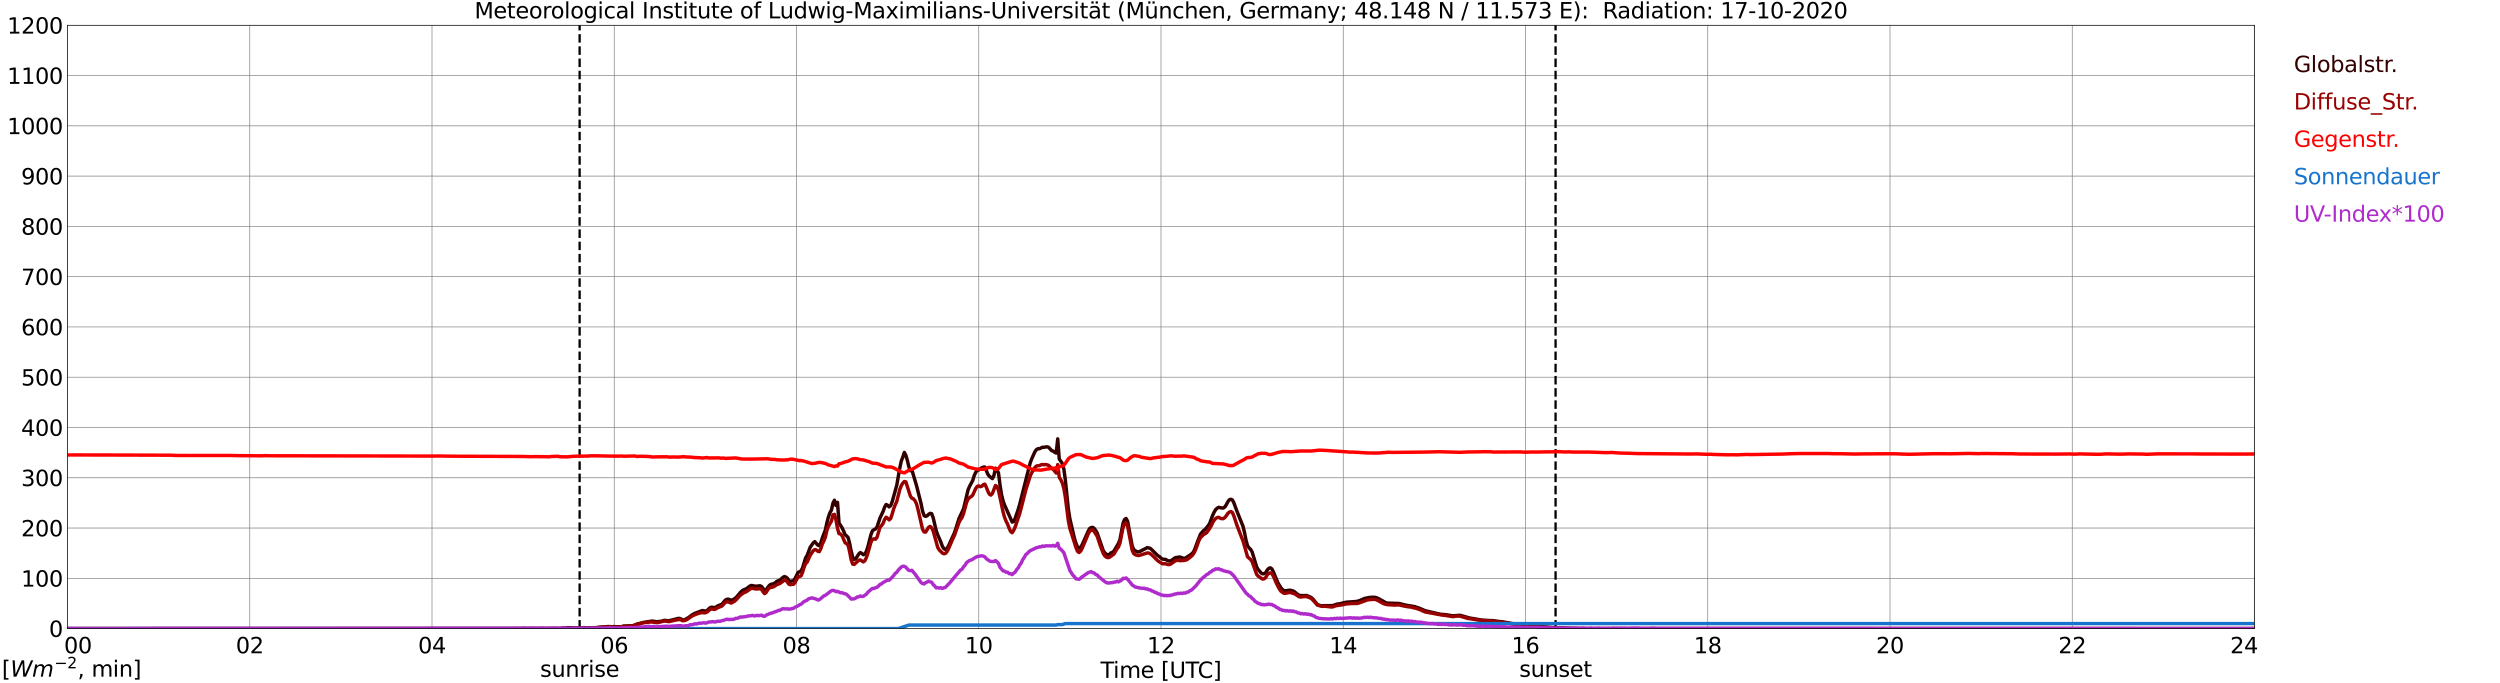 <?xml version="1.0" encoding="utf-8" standalone="no"?>
<!DOCTYPE svg PUBLIC "-//W3C//DTD SVG 1.1//EN"
  "http://www.w3.org/Graphics/SVG/1.1/DTD/svg11.dtd">
<svg xmlns:xlink="http://www.w3.org/1999/xlink" width="1085.4pt" height="296.64pt" viewBox="0 0 1085.4 296.64" xmlns="http://www.w3.org/2000/svg" version="1.1">
 <defs>
  <style type="text/css">*{stroke-linejoin: round; stroke-linecap: butt}</style>
 </defs>
 <g id="figure_1">
  <g id="patch_1">
   <path d="M 0 296.64 
L 1085.4 296.64 
L 1085.4 0 
L 0 0 
z
" style="fill: #ffffff"/>
  </g>
  <g id="axes_1">
   <g id="patch_2">
    <path d="M 29.306 272.909 
L 978.814 272.909 
L 978.814 10.976 
L 29.306 10.976 
z
" style="fill: #ffffff"/>
   </g>
   <g id="patch_3">
    <path d="M 978.814 272.909 
L 978.814 272.909 
L 978.814 10.976 
L 978.814 10.976 
z
" clip-path="url(#pdfa6e31afd)" style="fill: #d3d3d3; opacity: 0.25; stroke: #d3d3d3; stroke-linejoin: miter"/>
   </g>
   <g id="matplotlib.axis_1">
    <g id="xtick_1">
     <g id="line2d_1">
      <path d="M 29.306 272.909 
L 29.306 10.976 
" clip-path="url(#pdfa6e31afd)" style="fill: none; stroke: #808080; stroke-width: 0.3; stroke-linecap: square"/>
     </g>
     <g id="line2d_2"/>
     <g id="text_1">
      <!--    00 -->
      <g transform="translate(18.733 283.627) scale(0.095 -0.095)">
       <defs>
        <path id="DejaVuSans-20" transform="scale(0.016)"/>
        <path id="DejaVuSans-30" d="M 2034 4250 
Q 1547 4250 1301 3770 
Q 1056 3291 1056 2328 
Q 1056 1369 1301 889 
Q 1547 409 2034 409 
Q 2525 409 2770 889 
Q 3016 1369 3016 2328 
Q 3016 3291 2770 3770 
Q 2525 4250 2034 4250 
z
M 2034 4750 
Q 2819 4750 3233 4129 
Q 3647 3509 3647 2328 
Q 3647 1150 3233 529 
Q 2819 -91 2034 -91 
Q 1250 -91 836 529 
Q 422 1150 422 2328 
Q 422 3509 836 4129 
Q 1250 4750 2034 4750 
z
" transform="scale(0.016)"/>
       </defs>
       <use xlink:href="#DejaVuSans-20"/>
       <use xlink:href="#DejaVuSans-20" transform="translate(31.787 0)"/>
       <use xlink:href="#DejaVuSans-20" transform="translate(63.574 0)"/>
       <use xlink:href="#DejaVuSans-30" transform="translate(95.361 0)"/>
       <use xlink:href="#DejaVuSans-30" transform="translate(158.984 0)"/>
      </g>
     </g>
    </g>
    <g id="xtick_2">
     <g id="line2d_3">
      <path d="M 108.431 272.909 
L 108.431 10.976 
" clip-path="url(#pdfa6e31afd)" style="fill: none; stroke: #808080; stroke-width: 0.3; stroke-linecap: square"/>
     </g>
     <g id="line2d_4"/>
     <g id="text_2">
      <!-- 02 -->
      <g transform="translate(102.387 283.627) scale(0.095 -0.095)">
       <defs>
        <path id="DejaVuSans-32" d="M 1228 531 
L 3431 531 
L 3431 0 
L 469 0 
L 469 531 
Q 828 903 1448 1529 
Q 2069 2156 2228 2338 
Q 2531 2678 2651 2914 
Q 2772 3150 2772 3378 
Q 2772 3750 2511 3984 
Q 2250 4219 1831 4219 
Q 1534 4219 1204 4116 
Q 875 4013 500 3803 
L 500 4441 
Q 881 4594 1212 4672 
Q 1544 4750 1819 4750 
Q 2544 4750 2975 4387 
Q 3406 4025 3406 3419 
Q 3406 3131 3298 2873 
Q 3191 2616 2906 2266 
Q 2828 2175 2409 1742 
Q 1991 1309 1228 531 
z
" transform="scale(0.016)"/>
       </defs>
       <use xlink:href="#DejaVuSans-30"/>
       <use xlink:href="#DejaVuSans-32" transform="translate(63.623 0)"/>
      </g>
     </g>
    </g>
    <g id="xtick_3">
     <g id="line2d_5">
      <path d="M 187.557 272.909 
L 187.557 10.976 
" clip-path="url(#pdfa6e31afd)" style="fill: none; stroke: #808080; stroke-width: 0.3; stroke-linecap: square"/>
     </g>
     <g id="line2d_6"/>
     <g id="text_3">
      <!-- 04 -->
      <g transform="translate(181.513 283.627) scale(0.095 -0.095)">
       <defs>
        <path id="DejaVuSans-34" d="M 2419 4116 
L 825 1625 
L 2419 1625 
L 2419 4116 
z
M 2253 4666 
L 3047 4666 
L 3047 1625 
L 3713 1625 
L 3713 1100 
L 3047 1100 
L 3047 0 
L 2419 0 
L 2419 1100 
L 313 1100 
L 313 1709 
L 2253 4666 
z
" transform="scale(0.016)"/>
       </defs>
       <use xlink:href="#DejaVuSans-30"/>
       <use xlink:href="#DejaVuSans-34" transform="translate(63.623 0)"/>
      </g>
     </g>
    </g>
    <g id="xtick_4">
     <g id="line2d_7">
      <path d="M 266.683 272.909 
L 266.683 10.976 
" clip-path="url(#pdfa6e31afd)" style="fill: none; stroke: #808080; stroke-width: 0.3; stroke-linecap: square"/>
     </g>
     <g id="line2d_8"/>
     <g id="text_4">
      <!-- 06 -->
      <g transform="translate(260.638 283.627) scale(0.095 -0.095)">
       <defs>
        <path id="DejaVuSans-36" d="M 2113 2584 
Q 1688 2584 1439 2293 
Q 1191 2003 1191 1497 
Q 1191 994 1439 701 
Q 1688 409 2113 409 
Q 2538 409 2786 701 
Q 3034 994 3034 1497 
Q 3034 2003 2786 2293 
Q 2538 2584 2113 2584 
z
M 3366 4563 
L 3366 3988 
Q 3128 4100 2886 4159 
Q 2644 4219 2406 4219 
Q 1781 4219 1451 3797 
Q 1122 3375 1075 2522 
Q 1259 2794 1537 2939 
Q 1816 3084 2150 3084 
Q 2853 3084 3261 2657 
Q 3669 2231 3669 1497 
Q 3669 778 3244 343 
Q 2819 -91 2113 -91 
Q 1303 -91 875 529 
Q 447 1150 447 2328 
Q 447 3434 972 4092 
Q 1497 4750 2381 4750 
Q 2619 4750 2861 4703 
Q 3103 4656 3366 4563 
z
" transform="scale(0.016)"/>
       </defs>
       <use xlink:href="#DejaVuSans-30"/>
       <use xlink:href="#DejaVuSans-36" transform="translate(63.623 0)"/>
      </g>
     </g>
    </g>
    <g id="xtick_5">
     <g id="line2d_9">
      <path d="M 345.808 272.909 
L 345.808 10.976 
" clip-path="url(#pdfa6e31afd)" style="fill: none; stroke: #808080; stroke-width: 0.3; stroke-linecap: square"/>
     </g>
     <g id="line2d_10"/>
     <g id="text_5">
      <!-- 08 -->
      <g transform="translate(339.764 283.627) scale(0.095 -0.095)">
       <defs>
        <path id="DejaVuSans-38" d="M 2034 2216 
Q 1584 2216 1326 1975 
Q 1069 1734 1069 1313 
Q 1069 891 1326 650 
Q 1584 409 2034 409 
Q 2484 409 2743 651 
Q 3003 894 3003 1313 
Q 3003 1734 2745 1975 
Q 2488 2216 2034 2216 
z
M 1403 2484 
Q 997 2584 770 2862 
Q 544 3141 544 3541 
Q 544 4100 942 4425 
Q 1341 4750 2034 4750 
Q 2731 4750 3128 4425 
Q 3525 4100 3525 3541 
Q 3525 3141 3298 2862 
Q 3072 2584 2669 2484 
Q 3125 2378 3379 2068 
Q 3634 1759 3634 1313 
Q 3634 634 3220 271 
Q 2806 -91 2034 -91 
Q 1263 -91 848 271 
Q 434 634 434 1313 
Q 434 1759 690 2068 
Q 947 2378 1403 2484 
z
M 1172 3481 
Q 1172 3119 1398 2916 
Q 1625 2713 2034 2713 
Q 2441 2713 2670 2916 
Q 2900 3119 2900 3481 
Q 2900 3844 2670 4047 
Q 2441 4250 2034 4250 
Q 1625 4250 1398 4047 
Q 1172 3844 1172 3481 
z
" transform="scale(0.016)"/>
       </defs>
       <use xlink:href="#DejaVuSans-30"/>
       <use xlink:href="#DejaVuSans-38" transform="translate(63.623 0)"/>
      </g>
     </g>
    </g>
    <g id="xtick_6">
     <g id="line2d_11">
      <path d="M 424.934 272.909 
L 424.934 10.976 
" clip-path="url(#pdfa6e31afd)" style="fill: none; stroke: #808080; stroke-width: 0.3; stroke-linecap: square"/>
     </g>
     <g id="line2d_12"/>
     <g id="text_6">
      <!-- 10 -->
      <g transform="translate(418.89 283.627) scale(0.095 -0.095)">
       <defs>
        <path id="DejaVuSans-31" d="M 794 531 
L 1825 531 
L 1825 4091 
L 703 3866 
L 703 4441 
L 1819 4666 
L 2450 4666 
L 2450 531 
L 3481 531 
L 3481 0 
L 794 0 
L 794 531 
z
" transform="scale(0.016)"/>
       </defs>
       <use xlink:href="#DejaVuSans-31"/>
       <use xlink:href="#DejaVuSans-30" transform="translate(63.623 0)"/>
      </g>
     </g>
    </g>
    <g id="xtick_7">
     <g id="line2d_13">
      <path d="M 504.06 272.909 
L 504.06 10.976 
" clip-path="url(#pdfa6e31afd)" style="fill: none; stroke: #808080; stroke-width: 0.3; stroke-linecap: square"/>
     </g>
     <g id="line2d_14"/>
     <g id="text_7">
      <!-- 12 -->
      <g transform="translate(498.015 283.627) scale(0.095 -0.095)">
       <use xlink:href="#DejaVuSans-31"/>
       <use xlink:href="#DejaVuSans-32" transform="translate(63.623 0)"/>
      </g>
     </g>
    </g>
    <g id="xtick_8">
     <g id="line2d_15">
      <path d="M 583.185 272.909 
L 583.185 10.976 
" clip-path="url(#pdfa6e31afd)" style="fill: none; stroke: #808080; stroke-width: 0.3; stroke-linecap: square"/>
     </g>
     <g id="line2d_16"/>
     <g id="text_8">
      <!-- 14 -->
      <g transform="translate(577.141 283.627) scale(0.095 -0.095)">
       <use xlink:href="#DejaVuSans-31"/>
       <use xlink:href="#DejaVuSans-34" transform="translate(63.623 0)"/>
      </g>
     </g>
    </g>
    <g id="xtick_9">
     <g id="line2d_17">
      <path d="M 662.311 272.909 
L 662.311 10.976 
" clip-path="url(#pdfa6e31afd)" style="fill: none; stroke: #808080; stroke-width: 0.3; stroke-linecap: square"/>
     </g>
     <g id="line2d_18"/>
     <g id="text_9">
      <!-- 16 -->
      <g transform="translate(656.267 283.627) scale(0.095 -0.095)">
       <use xlink:href="#DejaVuSans-31"/>
       <use xlink:href="#DejaVuSans-36" transform="translate(63.623 0)"/>
      </g>
     </g>
    </g>
    <g id="xtick_10">
     <g id="line2d_19">
      <path d="M 741.437 272.909 
L 741.437 10.976 
" clip-path="url(#pdfa6e31afd)" style="fill: none; stroke: #808080; stroke-width: 0.3; stroke-linecap: square"/>
     </g>
     <g id="line2d_20"/>
     <g id="text_10">
      <!-- 18 -->
      <g transform="translate(735.392 283.627) scale(0.095 -0.095)">
       <use xlink:href="#DejaVuSans-31"/>
       <use xlink:href="#DejaVuSans-38" transform="translate(63.623 0)"/>
      </g>
     </g>
    </g>
    <g id="xtick_11">
     <g id="line2d_21">
      <path d="M 820.562 272.909 
L 820.562 10.976 
" clip-path="url(#pdfa6e31afd)" style="fill: none; stroke: #808080; stroke-width: 0.3; stroke-linecap: square"/>
     </g>
     <g id="line2d_22"/>
     <g id="text_11">
      <!-- 20 -->
      <g transform="translate(814.518 283.627) scale(0.095 -0.095)">
       <use xlink:href="#DejaVuSans-32"/>
       <use xlink:href="#DejaVuSans-30" transform="translate(63.623 0)"/>
      </g>
     </g>
    </g>
    <g id="xtick_12">
     <g id="line2d_23">
      <path d="M 899.688 272.909 
L 899.688 10.976 
" clip-path="url(#pdfa6e31afd)" style="fill: none; stroke: #808080; stroke-width: 0.3; stroke-linecap: square"/>
     </g>
     <g id="line2d_24"/>
     <g id="text_12">
      <!-- 22 -->
      <g transform="translate(893.644 283.627) scale(0.095 -0.095)">
       <use xlink:href="#DejaVuSans-32"/>
       <use xlink:href="#DejaVuSans-32" transform="translate(63.623 0)"/>
      </g>
     </g>
    </g>
    <g id="xtick_13">
     <g id="line2d_25">
      <path d="M 978.814 272.909 
L 978.814 10.976 
" clip-path="url(#pdfa6e31afd)" style="fill: none; stroke: #808080; stroke-width: 0.3; stroke-linecap: square"/>
     </g>
     <g id="line2d_26"/>
     <g id="text_13">
      <!-- 24    -->
      <g transform="translate(968.241 283.627) scale(0.095 -0.095)">
       <use xlink:href="#DejaVuSans-32"/>
       <use xlink:href="#DejaVuSans-34" transform="translate(63.623 0)"/>
       <use xlink:href="#DejaVuSans-20" transform="translate(127.246 0)"/>
       <use xlink:href="#DejaVuSans-20" transform="translate(159.033 0)"/>
       <use xlink:href="#DejaVuSans-20" transform="translate(190.82 0)"/>
      </g>
     </g>
    </g>
    <g id="text_14">
     <!-- Time [UTC] -->
     <g transform="translate(477.806 294.322) scale(0.095 -0.095)">
      <defs>
       <path id="DejaVuSans-54" d="M -19 4666 
L 3928 4666 
L 3928 4134 
L 2272 4134 
L 2272 0 
L 1638 0 
L 1638 4134 
L -19 4134 
L -19 4666 
z
" transform="scale(0.016)"/>
       <path id="DejaVuSans-69" d="M 603 3500 
L 1178 3500 
L 1178 0 
L 603 0 
L 603 3500 
z
M 603 4863 
L 1178 4863 
L 1178 4134 
L 603 4134 
L 603 4863 
z
" transform="scale(0.016)"/>
       <path id="DejaVuSans-6d" d="M 3328 2828 
Q 3544 3216 3844 3400 
Q 4144 3584 4550 3584 
Q 5097 3584 5394 3201 
Q 5691 2819 5691 2113 
L 5691 0 
L 5113 0 
L 5113 2094 
Q 5113 2597 4934 2840 
Q 4756 3084 4391 3084 
Q 3944 3084 3684 2787 
Q 3425 2491 3425 1978 
L 3425 0 
L 2847 0 
L 2847 2094 
Q 2847 2600 2669 2842 
Q 2491 3084 2119 3084 
Q 1678 3084 1418 2786 
Q 1159 2488 1159 1978 
L 1159 0 
L 581 0 
L 581 3500 
L 1159 3500 
L 1159 2956 
Q 1356 3278 1631 3431 
Q 1906 3584 2284 3584 
Q 2666 3584 2933 3390 
Q 3200 3197 3328 2828 
z
" transform="scale(0.016)"/>
       <path id="DejaVuSans-65" d="M 3597 1894 
L 3597 1613 
L 953 1613 
Q 991 1019 1311 708 
Q 1631 397 2203 397 
Q 2534 397 2845 478 
Q 3156 559 3463 722 
L 3463 178 
Q 3153 47 2828 -22 
Q 2503 -91 2169 -91 
Q 1331 -91 842 396 
Q 353 884 353 1716 
Q 353 2575 817 3079 
Q 1281 3584 2069 3584 
Q 2775 3584 3186 3129 
Q 3597 2675 3597 1894 
z
M 3022 2063 
Q 3016 2534 2758 2815 
Q 2500 3097 2075 3097 
Q 1594 3097 1305 2825 
Q 1016 2553 972 2059 
L 3022 2063 
z
" transform="scale(0.016)"/>
       <path id="DejaVuSans-5b" d="M 550 4863 
L 1875 4863 
L 1875 4416 
L 1125 4416 
L 1125 -397 
L 1875 -397 
L 1875 -844 
L 550 -844 
L 550 4863 
z
" transform="scale(0.016)"/>
       <path id="DejaVuSans-55" d="M 556 4666 
L 1191 4666 
L 1191 1831 
Q 1191 1081 1462 751 
Q 1734 422 2344 422 
Q 2950 422 3222 751 
Q 3494 1081 3494 1831 
L 3494 4666 
L 4128 4666 
L 4128 1753 
Q 4128 841 3676 375 
Q 3225 -91 2344 -91 
Q 1459 -91 1007 375 
Q 556 841 556 1753 
L 556 4666 
z
" transform="scale(0.016)"/>
       <path id="DejaVuSans-43" d="M 4122 4306 
L 4122 3641 
Q 3803 3938 3442 4084 
Q 3081 4231 2675 4231 
Q 1875 4231 1450 3742 
Q 1025 3253 1025 2328 
Q 1025 1406 1450 917 
Q 1875 428 2675 428 
Q 3081 428 3442 575 
Q 3803 722 4122 1019 
L 4122 359 
Q 3791 134 3420 21 
Q 3050 -91 2638 -91 
Q 1578 -91 968 557 
Q 359 1206 359 2328 
Q 359 3453 968 4101 
Q 1578 4750 2638 4750 
Q 3056 4750 3426 4639 
Q 3797 4528 4122 4306 
z
" transform="scale(0.016)"/>
       <path id="DejaVuSans-5d" d="M 1947 4863 
L 1947 -844 
L 622 -844 
L 622 -397 
L 1369 -397 
L 1369 4416 
L 622 4416 
L 622 4863 
L 1947 4863 
z
" transform="scale(0.016)"/>
      </defs>
      <use xlink:href="#DejaVuSans-54"/>
      <use xlink:href="#DejaVuSans-69" transform="translate(57.959 0)"/>
      <use xlink:href="#DejaVuSans-6d" transform="translate(85.742 0)"/>
      <use xlink:href="#DejaVuSans-65" transform="translate(183.154 0)"/>
      <use xlink:href="#DejaVuSans-20" transform="translate(244.678 0)"/>
      <use xlink:href="#DejaVuSans-5b" transform="translate(276.465 0)"/>
      <use xlink:href="#DejaVuSans-55" transform="translate(315.479 0)"/>
      <use xlink:href="#DejaVuSans-54" transform="translate(388.672 0)"/>
      <use xlink:href="#DejaVuSans-43" transform="translate(443.881 0)"/>
      <use xlink:href="#DejaVuSans-5d" transform="translate(513.705 0)"/>
     </g>
    </g>
   </g>
   <g id="matplotlib.axis_2">
    <g id="ytick_1">
     <g id="line2d_27">
      <path d="M 29.306 272.909 
L 978.814 272.909 
" clip-path="url(#pdfa6e31afd)" style="fill: none; stroke: #808080; stroke-width: 0.3; stroke-linecap: square"/>
     </g>
     <g id="line2d_28"/>
     <g id="text_15">
      <!-- 0 -->
      <g transform="translate(21.261 276.518) scale(0.095 -0.095)">
       <use xlink:href="#DejaVuSans-30"/>
      </g>
     </g>
    </g>
    <g id="ytick_2">
     <g id="line2d_29">
      <path d="M 29.306 251.081 
L 978.814 251.081 
" clip-path="url(#pdfa6e31afd)" style="fill: none; stroke: #808080; stroke-width: 0.3; stroke-linecap: square"/>
     </g>
     <g id="line2d_30"/>
     <g id="text_16">
      <!-- 100 -->
      <g transform="translate(9.173 254.69) scale(0.095 -0.095)">
       <use xlink:href="#DejaVuSans-31"/>
       <use xlink:href="#DejaVuSans-30" transform="translate(63.623 0)"/>
       <use xlink:href="#DejaVuSans-30" transform="translate(127.246 0)"/>
      </g>
     </g>
    </g>
    <g id="ytick_3">
     <g id="line2d_31">
      <path d="M 29.306 229.253 
L 978.814 229.253 
" clip-path="url(#pdfa6e31afd)" style="fill: none; stroke: #808080; stroke-width: 0.3; stroke-linecap: square"/>
     </g>
     <g id="line2d_32"/>
     <g id="text_17">
      <!-- 200 -->
      <g transform="translate(9.173 232.863) scale(0.095 -0.095)">
       <use xlink:href="#DejaVuSans-32"/>
       <use xlink:href="#DejaVuSans-30" transform="translate(63.623 0)"/>
       <use xlink:href="#DejaVuSans-30" transform="translate(127.246 0)"/>
      </g>
     </g>
    </g>
    <g id="ytick_4">
     <g id="line2d_33">
      <path d="M 29.306 207.426 
L 978.814 207.426 
" clip-path="url(#pdfa6e31afd)" style="fill: none; stroke: #808080; stroke-width: 0.3; stroke-linecap: square"/>
     </g>
     <g id="line2d_34"/>
     <g id="text_18">
      <!-- 300 -->
      <g transform="translate(9.173 211.035) scale(0.095 -0.095)">
       <defs>
        <path id="DejaVuSans-33" d="M 2597 2516 
Q 3050 2419 3304 2112 
Q 3559 1806 3559 1356 
Q 3559 666 3084 287 
Q 2609 -91 1734 -91 
Q 1441 -91 1130 -33 
Q 819 25 488 141 
L 488 750 
Q 750 597 1062 519 
Q 1375 441 1716 441 
Q 2309 441 2620 675 
Q 2931 909 2931 1356 
Q 2931 1769 2642 2001 
Q 2353 2234 1838 2234 
L 1294 2234 
L 1294 2753 
L 1863 2753 
Q 2328 2753 2575 2939 
Q 2822 3125 2822 3475 
Q 2822 3834 2567 4026 
Q 2313 4219 1838 4219 
Q 1578 4219 1281 4162 
Q 984 4106 628 3988 
L 628 4550 
Q 988 4650 1302 4700 
Q 1616 4750 1894 4750 
Q 2613 4750 3031 4423 
Q 3450 4097 3450 3541 
Q 3450 3153 3228 2886 
Q 3006 2619 2597 2516 
z
" transform="scale(0.016)"/>
       </defs>
       <use xlink:href="#DejaVuSans-33"/>
       <use xlink:href="#DejaVuSans-30" transform="translate(63.623 0)"/>
       <use xlink:href="#DejaVuSans-30" transform="translate(127.246 0)"/>
      </g>
     </g>
    </g>
    <g id="ytick_5">
     <g id="line2d_35">
      <path d="M 29.306 185.598 
L 978.814 185.598 
" clip-path="url(#pdfa6e31afd)" style="fill: none; stroke: #808080; stroke-width: 0.3; stroke-linecap: square"/>
     </g>
     <g id="line2d_36"/>
     <g id="text_19">
      <!-- 400 -->
      <g transform="translate(9.173 189.207) scale(0.095 -0.095)">
       <use xlink:href="#DejaVuSans-34"/>
       <use xlink:href="#DejaVuSans-30" transform="translate(63.623 0)"/>
       <use xlink:href="#DejaVuSans-30" transform="translate(127.246 0)"/>
      </g>
     </g>
    </g>
    <g id="ytick_6">
     <g id="line2d_37">
      <path d="M 29.306 163.77 
L 978.814 163.77 
" clip-path="url(#pdfa6e31afd)" style="fill: none; stroke: #808080; stroke-width: 0.3; stroke-linecap: square"/>
     </g>
     <g id="line2d_38"/>
     <g id="text_20">
      <!-- 500 -->
      <g transform="translate(9.173 167.379) scale(0.095 -0.095)">
       <defs>
        <path id="DejaVuSans-35" d="M 691 4666 
L 3169 4666 
L 3169 4134 
L 1269 4134 
L 1269 2991 
Q 1406 3038 1543 3061 
Q 1681 3084 1819 3084 
Q 2600 3084 3056 2656 
Q 3513 2228 3513 1497 
Q 3513 744 3044 326 
Q 2575 -91 1722 -91 
Q 1428 -91 1123 -41 
Q 819 9 494 109 
L 494 744 
Q 775 591 1075 516 
Q 1375 441 1709 441 
Q 2250 441 2565 725 
Q 2881 1009 2881 1497 
Q 2881 1984 2565 2268 
Q 2250 2553 1709 2553 
Q 1456 2553 1204 2497 
Q 953 2441 691 2322 
L 691 4666 
z
" transform="scale(0.016)"/>
       </defs>
       <use xlink:href="#DejaVuSans-35"/>
       <use xlink:href="#DejaVuSans-30" transform="translate(63.623 0)"/>
       <use xlink:href="#DejaVuSans-30" transform="translate(127.246 0)"/>
      </g>
     </g>
    </g>
    <g id="ytick_7">
     <g id="line2d_39">
      <path d="M 29.306 141.942 
L 978.814 141.942 
" clip-path="url(#pdfa6e31afd)" style="fill: none; stroke: #808080; stroke-width: 0.3; stroke-linecap: square"/>
     </g>
     <g id="line2d_40"/>
     <g id="text_21">
      <!-- 600 -->
      <g transform="translate(9.173 145.551) scale(0.095 -0.095)">
       <use xlink:href="#DejaVuSans-36"/>
       <use xlink:href="#DejaVuSans-30" transform="translate(63.623 0)"/>
       <use xlink:href="#DejaVuSans-30" transform="translate(127.246 0)"/>
      </g>
     </g>
    </g>
    <g id="ytick_8">
     <g id="line2d_41">
      <path d="M 29.306 120.114 
L 978.814 120.114 
" clip-path="url(#pdfa6e31afd)" style="fill: none; stroke: #808080; stroke-width: 0.3; stroke-linecap: square"/>
     </g>
     <g id="line2d_42"/>
     <g id="text_22">
      <!-- 700 -->
      <g transform="translate(9.173 123.724) scale(0.095 -0.095)">
       <defs>
        <path id="DejaVuSans-37" d="M 525 4666 
L 3525 4666 
L 3525 4397 
L 1831 0 
L 1172 0 
L 2766 4134 
L 525 4134 
L 525 4666 
z
" transform="scale(0.016)"/>
       </defs>
       <use xlink:href="#DejaVuSans-37"/>
       <use xlink:href="#DejaVuSans-30" transform="translate(63.623 0)"/>
       <use xlink:href="#DejaVuSans-30" transform="translate(127.246 0)"/>
      </g>
     </g>
    </g>
    <g id="ytick_9">
     <g id="line2d_43">
      <path d="M 29.306 98.287 
L 978.814 98.287 
" clip-path="url(#pdfa6e31afd)" style="fill: none; stroke: #808080; stroke-width: 0.3; stroke-linecap: square"/>
     </g>
     <g id="line2d_44"/>
     <g id="text_23">
      <!-- 800 -->
      <g transform="translate(9.173 101.896) scale(0.095 -0.095)">
       <use xlink:href="#DejaVuSans-38"/>
       <use xlink:href="#DejaVuSans-30" transform="translate(63.623 0)"/>
       <use xlink:href="#DejaVuSans-30" transform="translate(127.246 0)"/>
      </g>
     </g>
    </g>
    <g id="ytick_10">
     <g id="line2d_45">
      <path d="M 29.306 76.459 
L 978.814 76.459 
" clip-path="url(#pdfa6e31afd)" style="fill: none; stroke: #808080; stroke-width: 0.3; stroke-linecap: square"/>
     </g>
     <g id="line2d_46"/>
     <g id="text_24">
      <!-- 900 -->
      <g transform="translate(9.173 80.068) scale(0.095 -0.095)">
       <defs>
        <path id="DejaVuSans-39" d="M 703 97 
L 703 672 
Q 941 559 1184 500 
Q 1428 441 1663 441 
Q 2288 441 2617 861 
Q 2947 1281 2994 2138 
Q 2813 1869 2534 1725 
Q 2256 1581 1919 1581 
Q 1219 1581 811 2004 
Q 403 2428 403 3163 
Q 403 3881 828 4315 
Q 1253 4750 1959 4750 
Q 2769 4750 3195 4129 
Q 3622 3509 3622 2328 
Q 3622 1225 3098 567 
Q 2575 -91 1691 -91 
Q 1453 -91 1209 -44 
Q 966 3 703 97 
z
M 1959 2075 
Q 2384 2075 2632 2365 
Q 2881 2656 2881 3163 
Q 2881 3666 2632 3958 
Q 2384 4250 1959 4250 
Q 1534 4250 1286 3958 
Q 1038 3666 1038 3163 
Q 1038 2656 1286 2365 
Q 1534 2075 1959 2075 
z
" transform="scale(0.016)"/>
       </defs>
       <use xlink:href="#DejaVuSans-39"/>
       <use xlink:href="#DejaVuSans-30" transform="translate(63.623 0)"/>
       <use xlink:href="#DejaVuSans-30" transform="translate(127.246 0)"/>
      </g>
     </g>
    </g>
    <g id="ytick_11">
     <g id="line2d_47">
      <path d="M 29.306 54.631 
L 978.814 54.631 
" clip-path="url(#pdfa6e31afd)" style="fill: none; stroke: #808080; stroke-width: 0.3; stroke-linecap: square"/>
     </g>
     <g id="line2d_48"/>
     <g id="text_25">
      <!-- 1000 -->
      <g transform="translate(3.128 58.24) scale(0.095 -0.095)">
       <use xlink:href="#DejaVuSans-31"/>
       <use xlink:href="#DejaVuSans-30" transform="translate(63.623 0)"/>
       <use xlink:href="#DejaVuSans-30" transform="translate(127.246 0)"/>
       <use xlink:href="#DejaVuSans-30" transform="translate(190.869 0)"/>
      </g>
     </g>
    </g>
    <g id="ytick_12">
     <g id="line2d_49">
      <path d="M 29.306 32.803 
L 978.814 32.803 
" clip-path="url(#pdfa6e31afd)" style="fill: none; stroke: #808080; stroke-width: 0.3; stroke-linecap: square"/>
     </g>
     <g id="line2d_50"/>
     <g id="text_26">
      <!-- 1100 -->
      <g transform="translate(3.128 36.413) scale(0.095 -0.095)">
       <use xlink:href="#DejaVuSans-31"/>
       <use xlink:href="#DejaVuSans-31" transform="translate(63.623 0)"/>
       <use xlink:href="#DejaVuSans-30" transform="translate(127.246 0)"/>
       <use xlink:href="#DejaVuSans-30" transform="translate(190.869 0)"/>
      </g>
     </g>
    </g>
    <g id="ytick_13">
     <g id="line2d_51">
      <path d="M 29.306 10.976 
L 978.814 10.976 
" clip-path="url(#pdfa6e31afd)" style="fill: none; stroke: #808080; stroke-width: 0.3; stroke-linecap: square"/>
     </g>
     <g id="line2d_52"/>
     <g id="text_27">
      <!-- 1200 -->
      <g transform="translate(3.128 14.585) scale(0.095 -0.095)">
       <use xlink:href="#DejaVuSans-31"/>
       <use xlink:href="#DejaVuSans-32" transform="translate(63.623 0)"/>
       <use xlink:href="#DejaVuSans-30" transform="translate(127.246 0)"/>
       <use xlink:href="#DejaVuSans-30" transform="translate(190.869 0)"/>
      </g>
     </g>
    </g>
   </g>
   <g id="line2d_53">
    <path d="M 251.649 272.909 
L 251.649 10.976 
" clip-path="url(#pdfa6e31afd)" style="fill: none; stroke-dasharray: 3.7,1.6; stroke-dashoffset: 0; stroke: #000000"/>
   </g>
   <g id="line2d_54">
    <path d="M 675.367 272.909 
L 675.367 10.976 
" clip-path="url(#pdfa6e31afd)" style="fill: none; stroke-dasharray: 3.7,1.6; stroke-dashoffset: 0; stroke: #000000"/>
   </g>
   <g id="line2d_55">
    <path d="M 29.306 272.909 
L 243.604 272.909 
L 244.264 272.675 
L 244.923 272.573 
L 245.583 272.608 
L 246.242 272.49 
L 250.198 272.658 
L 253.495 272.505 
L 255.473 272.557 
L 256.792 272.675 
L 258.111 272.54 
L 264.045 272.016 
L 266.023 272.119 
L 266.683 272.016 
L 267.342 272.119 
L 269.98 272.084 
L 270.639 271.813 
L 274.595 271.678 
L 275.914 271.291 
L 276.573 270.903 
L 277.892 270.632 
L 279.211 270.261 
L 283.167 269.637 
L 285.145 269.94 
L 286.464 269.805 
L 287.124 269.72 
L 288.442 269.331 
L 289.102 269.366 
L 289.761 269.519 
L 291.08 269.366 
L 294.377 268.506 
L 295.036 268.489 
L 295.696 268.742 
L 296.355 269.13 
L 297.014 269.198 
L 298.992 268.083 
L 300.311 267.052 
L 301.63 266.31 
L 304.927 265.062 
L 306.246 265.315 
L 306.905 265.129 
L 308.224 263.896 
L 308.883 263.625 
L 310.202 263.796 
L 310.861 263.543 
L 311.521 263.104 
L 313.499 262.292 
L 314.818 260.637 
L 315.477 260.233 
L 316.136 260.116 
L 317.455 260.572 
L 318.114 260.436 
L 319.433 259.574 
L 320.752 258.09 
L 321.411 257.245 
L 322.071 256.603 
L 322.73 256.147 
L 324.049 255.608 
L 325.368 254.595 
L 326.027 254.207 
L 326.686 254.24 
L 328.005 254.528 
L 329.983 254.325 
L 330.643 254.628 
L 331.961 256.451 
L 332.621 256.029 
L 333.94 254.24 
L 334.599 253.733 
L 335.918 253.412 
L 336.577 253.008 
L 337.236 252.399 
L 338.555 251.91 
L 339.874 250.712 
L 340.533 250.324 
L 341.193 250.544 
L 341.852 251.066 
L 342.512 252.046 
L 343.171 252.399 
L 344.49 252.096 
L 345.149 251.251 
L 346.468 248.534 
L 347.787 247.859 
L 348.446 246.558 
L 349.765 242.221 
L 350.424 241.141 
L 351.743 237.629 
L 353.062 235.721 
L 353.721 235.147 
L 355.04 236.651 
L 355.699 236.937 
L 356.359 235.653 
L 357.018 233.542 
L 358.337 230.118 
L 358.996 227.009 
L 359.655 224.462 
L 360.315 222.622 
L 360.974 221.456 
L 361.634 218.435 
L 362.293 217.185 
L 362.952 219.464 
L 363.612 218.115 
L 364.271 227.062 
L 365.59 229.138 
L 366.249 230.504 
L 366.909 232.159 
L 367.568 232.682 
L 368.227 233.392 
L 368.887 235.974 
L 369.546 239.318 
L 370.206 241.95 
L 370.865 242.896 
L 371.524 242.575 
L 372.843 240.532 
L 373.502 239.907 
L 374.162 240.263 
L 374.821 240.82 
L 375.481 240.617 
L 376.14 239.368 
L 376.799 237.358 
L 378.118 232.159 
L 378.777 230.454 
L 379.437 229.947 
L 380.096 229.677 
L 380.756 228.817 
L 382.074 224.851 
L 383.393 222.081 
L 384.053 220.208 
L 384.712 219.042 
L 385.371 219.381 
L 386.031 220.073 
L 386.69 219.516 
L 387.349 217.826 
L 389.328 210.737 
L 390.646 203.224 
L 391.306 200.153 
L 391.965 198.463 
L 392.624 196.422 
L 393.284 197.671 
L 393.943 199.882 
L 394.603 202.717 
L 395.262 204.354 
L 395.921 204.086 
L 397.24 208.543 
L 397.899 210.754 
L 399.878 218.621 
L 400.537 221.895 
L 401.196 223.836 
L 401.856 224.191 
L 402.515 223.938 
L 403.175 223.296 
L 403.834 222.875 
L 404.493 223.011 
L 405.153 224.816 
L 406.471 230.386 
L 407.131 232.261 
L 408.45 235.265 
L 409.109 237.105 
L 409.768 238.185 
L 410.428 238.574 
L 411.087 238.185 
L 411.746 237.122 
L 413.065 234.202 
L 414.384 231.299 
L 415.043 229.356 
L 416.362 225.137 
L 418.34 220.9 
L 420.318 212.61 
L 420.978 211.09 
L 422.297 208.644 
L 422.956 206.515 
L 423.615 205.081 
L 424.275 204.169 
L 424.934 204.051 
L 426.253 203.073 
L 426.912 202.835 
L 427.572 202.77 
L 428.89 205.908 
L 429.55 206.786 
L 430.869 207.799 
L 431.528 206.415 
L 432.187 203.291 
L 432.847 204.101 
L 433.506 205.352 
L 434.165 210.551 
L 434.825 214.738 
L 435.484 217.423 
L 436.144 219.278 
L 439.44 226.638 
L 440.1 226.437 
L 440.759 225.001 
L 442.078 221.118 
L 442.737 218.874 
L 446.694 203.191 
L 447.353 200.727 
L 448.012 199.004 
L 449.331 196.101 
L 449.991 195.171 
L 450.65 194.818 
L 451.309 194.818 
L 452.628 194.176 
L 453.287 194.209 
L 453.947 194.041 
L 454.606 194.008 
L 455.266 194.176 
L 456.584 195.663 
L 457.244 195.848 
L 457.903 196.37 
L 458.563 196.708 
L 459.222 190.546 
L 459.881 199.29 
L 461.2 201.198 
L 461.859 203.545 
L 462.519 208.305 
L 463.838 221.153 
L 464.497 225.254 
L 466.475 233.73 
L 467.134 235.874 
L 467.794 237.393 
L 468.453 238 
L 469.113 237.696 
L 469.772 236.633 
L 471.091 233.695 
L 472.409 230.707 
L 473.069 229.491 
L 473.728 229.052 
L 474.388 228.97 
L 475.047 229.408 
L 475.706 230.303 
L 476.366 231.467 
L 479.003 239.098 
L 479.663 240.06 
L 480.322 240.617 
L 480.981 240.905 
L 481.641 240.752 
L 482.3 240.043 
L 482.96 239.824 
L 483.619 239.25 
L 485.597 235.924 
L 486.256 234.169 
L 487.575 227.212 
L 488.235 225.558 
L 488.894 225.104 
L 489.553 226.302 
L 491.532 236.904 
L 492.191 238.556 
L 492.85 239.115 
L 493.51 239.451 
L 494.169 239.637 
L 494.828 239.451 
L 498.125 237.746 
L 499.444 238.085 
L 502.741 241.309 
L 503.4 241.647 
L 504.06 242.322 
L 504.719 242.76 
L 506.038 242.863 
L 506.697 243.267 
L 507.357 243.52 
L 508.016 243.537 
L 508.675 243.284 
L 509.994 242.289 
L 510.654 242.018 
L 511.313 242.001 
L 511.972 241.815 
L 512.632 241.933 
L 513.95 242.424 
L 514.61 242.322 
L 517.247 240.599 
L 517.907 239.975 
L 518.566 238.827 
L 519.885 235.265 
L 521.204 231.905 
L 522.522 230.353 
L 523.182 229.897 
L 524.501 228.293 
L 525.16 227.315 
L 526.479 223.753 
L 527.138 222.351 
L 527.797 221.253 
L 528.457 220.612 
L 529.116 220.258 
L 530.435 220.561 
L 531.094 220.561 
L 531.754 220.14 
L 532.413 219.143 
L 533.073 217.861 
L 533.732 216.982 
L 534.391 216.763 
L 535.051 217.049 
L 535.71 218.333 
L 537.029 221.945 
L 539.666 228.513 
L 540.326 231.213 
L 540.985 234.623 
L 541.644 236.969 
L 542.304 237.899 
L 542.963 238.506 
L 543.623 239.621 
L 545.601 246.17 
L 546.26 247.268 
L 547.579 248.804 
L 548.238 249.143 
L 548.898 249.025 
L 549.557 248.601 
L 550.216 247.438 
L 550.876 246.744 
L 551.535 246.543 
L 552.195 246.997 
L 552.854 248.315 
L 554.832 253.091 
L 556.151 255.252 
L 556.81 255.997 
L 557.47 256.435 
L 558.129 256.486 
L 560.107 256.232 
L 561.426 256.571 
L 562.085 256.975 
L 563.404 258.072 
L 564.063 258.411 
L 564.723 258.579 
L 567.36 258.561 
L 568.679 259.118 
L 569.338 259.456 
L 569.998 260.065 
L 571.976 262.512 
L 573.295 262.934 
L 573.954 263.001 
L 575.273 262.951 
L 578.57 262.934 
L 580.548 262.276 
L 581.867 262.106 
L 583.185 261.753 
L 584.504 261.449 
L 587.142 261.264 
L 589.12 261.111 
L 590.439 260.705 
L 592.417 259.827 
L 594.395 259.424 
L 595.714 259.306 
L 597.032 259.338 
L 598.351 259.795 
L 601.648 261.652 
L 602.307 261.853 
L 606.264 261.971 
L 607.582 262.039 
L 608.901 262.377 
L 610.22 262.715 
L 614.176 263.372 
L 616.154 264.031 
L 618.792 265.162 
L 625.386 266.681 
L 628.023 266.919 
L 630.661 267.358 
L 633.958 267.138 
L 637.914 268.286 
L 640.552 268.724 
L 642.53 269.078 
L 643.848 269.281 
L 646.486 269.399 
L 648.464 269.467 
L 649.783 269.704 
L 652.42 269.973 
L 656.377 270.7 
L 660.333 271.224 
L 661.652 271.239 
L 663.63 271.442 
L 664.289 271.442 
L 666.927 271.813 
L 668.246 271.865 
L 669.564 272.084 
L 674.18 272.455 
L 678.136 272.658 
L 680.114 272.758 
L 689.346 272.909 
L 978.154 272.909 
L 978.154 272.909 
" clip-path="url(#pdfa6e31afd)" style="fill: none; stroke: #330000; stroke-width: 1.5; stroke-linecap: square"/>
   </g>
   <g id="line2d_56">
    <path d="M 29.306 272.909 
L 246.242 272.83 
L 248.22 272.787 
L 249.539 272.787 
L 258.111 272.704 
L 260.748 272.285 
L 264.705 272.199 
L 265.364 272.158 
L 266.683 272.326 
L 274.595 271.739 
L 277.233 270.981 
L 279.211 270.394 
L 282.508 270.017 
L 283.827 270.143 
L 285.145 270.353 
L 286.464 270.102 
L 287.783 269.766 
L 288.442 269.598 
L 290.42 269.89 
L 293.058 269.261 
L 295.036 268.925 
L 295.696 269.135 
L 296.355 269.512 
L 297.014 269.471 
L 297.674 269.261 
L 298.333 268.925 
L 300.311 267.539 
L 301.63 266.911 
L 302.949 266.406 
L 304.267 266.029 
L 304.927 265.987 
L 305.586 266.07 
L 306.246 266.029 
L 306.905 265.778 
L 307.564 265.273 
L 308.224 264.601 
L 308.883 264.392 
L 310.202 264.601 
L 310.861 264.309 
L 311.521 263.887 
L 313.499 263.091 
L 314.818 261.622 
L 315.477 261.286 
L 316.136 261.327 
L 317.455 261.831 
L 318.774 261.117 
L 319.433 260.572 
L 321.411 258.43 
L 322.73 257.466 
L 324.049 256.878 
L 326.027 255.492 
L 326.686 255.409 
L 328.005 255.702 
L 329.324 255.661 
L 329.983 255.578 
L 330.643 255.914 
L 331.302 256.961 
L 331.961 257.717 
L 332.621 257.215 
L 333.28 256.123 
L 333.94 255.368 
L 334.599 254.988 
L 335.258 254.947 
L 335.918 254.737 
L 337.236 253.855 
L 338.555 253.351 
L 340.533 251.882 
L 341.193 252.009 
L 341.852 252.681 
L 342.512 253.646 
L 343.171 253.855 
L 343.83 253.687 
L 344.49 253.687 
L 345.149 252.932 
L 346.468 250.457 
L 347.127 250.289 
L 347.787 249.994 
L 348.446 248.484 
L 349.105 246.301 
L 349.765 244.705 
L 350.424 244.074 
L 351.743 241.095 
L 353.062 239.122 
L 353.721 238.617 
L 354.38 238.744 
L 355.04 239.331 
L 355.699 239.499 
L 356.359 238.198 
L 357.018 236.184 
L 357.677 234.883 
L 358.337 233.204 
L 358.996 230.349 
L 359.655 228.502 
L 360.974 226.278 
L 361.634 223.506 
L 362.293 223.338 
L 362.952 225.774 
L 363.612 229.384 
L 364.271 231.691 
L 364.93 231.818 
L 365.59 232.573 
L 366.909 235.638 
L 367.568 236.016 
L 368.227 236.771 
L 368.887 239.584 
L 369.546 243.068 
L 370.206 244.915 
L 370.865 245.041 
L 372.843 243.236 
L 373.502 243.11 
L 374.821 243.95 
L 375.481 243.446 
L 376.14 242.103 
L 376.799 240.13 
L 378.118 235.428 
L 378.777 234.169 
L 379.437 233.918 
L 380.096 234.127 
L 380.756 233.287 
L 382.074 228.88 
L 382.734 228.166 
L 383.393 227.243 
L 384.053 225.564 
L 384.712 224.556 
L 385.371 225.019 
L 386.031 225.732 
L 386.69 225.102 
L 387.349 223.172 
L 388.009 220.863 
L 388.668 219.14 
L 389.328 217.757 
L 390.646 212.551 
L 391.306 210.831 
L 391.965 209.739 
L 392.624 209.067 
L 393.284 209.194 
L 394.603 213.35 
L 395.262 215.406 
L 395.921 216.329 
L 396.581 216.58 
L 397.24 217.379 
L 397.899 218.721 
L 398.559 221.199 
L 400.537 229.803 
L 401.196 230.936 
L 401.856 231.021 
L 403.175 228.921 
L 403.834 228.544 
L 404.493 229.131 
L 405.153 230.559 
L 407.131 237.694 
L 407.79 238.744 
L 409.109 240.089 
L 409.768 240.423 
L 410.428 240.298 
L 411.087 239.584 
L 411.746 238.408 
L 413.725 233.791 
L 414.384 232.449 
L 416.362 226.824 
L 417.022 225.606 
L 417.681 224.641 
L 418.34 222.96 
L 419.659 218.093 
L 420.318 216.707 
L 420.978 215.993 
L 421.637 215.615 
L 422.297 214.987 
L 423.615 212.09 
L 424.275 211.167 
L 424.934 210.955 
L 425.593 211.291 
L 426.253 211.123 
L 426.912 210.409 
L 427.572 210.2 
L 428.231 211.544 
L 428.89 213.264 
L 429.55 214.565 
L 430.209 214.943 
L 430.869 214.229 
L 432.187 210.787 
L 432.847 211.25 
L 433.506 212.887 
L 435.484 222.247 
L 436.144 224.597 
L 436.803 226.278 
L 437.462 227.579 
L 438.122 229.341 
L 438.781 230.768 
L 439.44 231.272 
L 440.1 230.266 
L 440.759 228.753 
L 442.737 222.919 
L 444.056 217.84 
L 445.375 212.677 
L 447.353 206.421 
L 448.012 205.079 
L 448.672 204.156 
L 449.331 202.938 
L 449.991 202.309 
L 451.309 202.141 
L 451.969 201.805 
L 452.628 201.678 
L 453.287 201.763 
L 453.947 201.678 
L 454.606 201.805 
L 455.266 202.056 
L 456.584 203.315 
L 457.244 203.737 
L 458.563 205.374 
L 459.222 201.722 
L 459.881 207.22 
L 460.541 208.27 
L 461.2 209.654 
L 461.859 211.964 
L 462.519 215.783 
L 463.838 226.11 
L 464.497 229.426 
L 466.475 235.596 
L 467.134 237.694 
L 467.794 239.331 
L 468.453 239.877 
L 469.113 239.331 
L 469.772 238.198 
L 471.091 235.092 
L 472.409 231.903 
L 473.069 230.685 
L 473.728 230.181 
L 474.388 230.181 
L 475.047 230.727 
L 476.366 232.868 
L 477.685 236.814 
L 479.003 240.298 
L 479.663 241.346 
L 480.322 241.892 
L 480.981 242.103 
L 481.641 241.977 
L 483.619 240.549 
L 484.938 238.283 
L 485.597 237.485 
L 486.256 235.723 
L 487.575 229.007 
L 488.235 227.37 
L 488.894 227.033 
L 489.553 228.376 
L 491.532 238.829 
L 492.191 240.298 
L 492.85 240.8 
L 493.51 241.053 
L 494.169 241.18 
L 494.828 241.095 
L 498.125 240.045 
L 498.785 240.13 
L 499.444 240.423 
L 500.103 240.927 
L 502.741 243.529 
L 504.719 244.788 
L 506.038 244.747 
L 506.697 245 
L 507.357 245.124 
L 508.016 245.041 
L 509.335 244.159 
L 509.994 243.655 
L 510.654 243.363 
L 511.313 243.236 
L 512.632 243.446 
L 513.291 243.319 
L 513.95 243.363 
L 515.269 243.027 
L 517.247 241.514 
L 517.907 240.8 
L 518.566 239.752 
L 519.226 238.283 
L 520.544 234.632 
L 521.204 233.414 
L 522.522 232.113 
L 523.841 231.314 
L 525.16 229.467 
L 525.819 228.334 
L 526.479 226.948 
L 527.138 225.857 
L 527.797 225.102 
L 528.457 224.724 
L 529.116 224.597 
L 529.776 224.975 
L 530.435 225.187 
L 531.094 225.187 
L 531.754 224.724 
L 532.413 223.927 
L 533.073 222.919 
L 533.732 222.332 
L 534.391 222.081 
L 535.051 222.5 
L 535.71 224.052 
L 537.029 228.04 
L 539.007 233.204 
L 539.666 234.841 
L 541.644 241.767 
L 542.963 242.9 
L 543.623 243.865 
L 545.601 249.407 
L 546.26 250.162 
L 546.919 250.54 
L 547.579 251.085 
L 548.238 251.422 
L 548.898 251.253 
L 549.557 250.666 
L 550.216 249.49 
L 550.876 248.903 
L 551.535 248.735 
L 552.195 249.071 
L 552.854 250.162 
L 554.173 253.268 
L 555.491 255.787 
L 556.151 256.71 
L 557.47 257.592 
L 558.129 257.592 
L 559.448 257.298 
L 560.107 257.215 
L 562.085 257.802 
L 564.063 259.103 
L 564.723 259.188 
L 565.382 259.144 
L 566.042 258.976 
L 567.36 259.061 
L 568.679 259.522 
L 569.338 259.899 
L 569.998 260.489 
L 571.976 262.713 
L 573.954 263.259 
L 575.273 263.217 
L 577.91 263.51 
L 578.57 263.51 
L 579.889 263.008 
L 583.185 262.504 
L 584.504 262.209 
L 586.482 262.041 
L 589.12 261.999 
L 589.779 261.873 
L 593.736 260.445 
L 596.373 260.194 
L 597.032 260.236 
L 598.351 260.74 
L 599.67 261.537 
L 600.989 262.209 
L 602.307 262.504 
L 605.604 262.713 
L 606.923 262.628 
L 607.582 262.672 
L 610.22 263.259 
L 612.198 263.553 
L 612.858 263.595 
L 613.517 263.846 
L 614.836 264.099 
L 616.814 264.811 
L 618.133 265.442 
L 618.792 265.693 
L 626.045 267.037 
L 627.364 267.162 
L 630.661 267.707 
L 631.32 267.666 
L 631.98 267.498 
L 633.298 267.456 
L 633.958 267.539 
L 637.255 268.506 
L 638.573 268.674 
L 641.87 269.22 
L 648.464 269.722 
L 649.783 269.89 
L 657.036 270.898 
L 659.674 271.318 
L 664.949 271.739 
L 670.224 272.326 
L 670.883 272.326 
L 671.542 272.45 
L 674.18 272.536 
L 679.455 272.787 
L 682.092 272.872 
L 684.071 272.909 
L 978.154 272.909 
L 978.154 272.909 
" clip-path="url(#pdfa6e31afd)" style="fill: none; stroke: #990000; stroke-width: 1.5; stroke-linecap: square"/>
   </g>
   <g id="line2d_57">
    <path d="M 29.306 197.533 
L 33.262 197.52 
L 46.45 197.546 
L 74.144 197.634 
L 76.781 197.756 
L 79.419 197.749 
L 82.716 197.76 
L 84.694 197.754 
L 100.519 197.741 
L 101.838 197.808 
L 106.453 197.843 
L 109.75 197.872 
L 113.707 197.889 
L 115.025 197.828 
L 117.003 197.874 
L 187.557 198.011 
L 190.854 197.974 
L 192.832 198.013 
L 197.448 198.072 
L 227.12 198.179 
L 230.417 198.282 
L 232.395 198.227 
L 234.373 198.269 
L 235.692 198.262 
L 238.329 198.332 
L 239.648 198.164 
L 242.286 198.112 
L 242.945 198.28 
L 244.923 198.354 
L 245.583 198.302 
L 246.242 198.369 
L 248.88 198.094 
L 255.473 197.994 
L 256.792 197.872 
L 262.067 197.952 
L 263.386 197.994 
L 268.661 198.046 
L 269.98 197.97 
L 270.639 198.09 
L 275.255 197.97 
L 275.914 198.026 
L 276.573 198.205 
L 277.892 198.083 
L 281.189 198.173 
L 282.508 198.275 
L 283.167 198.408 
L 285.145 198.345 
L 288.442 198.315 
L 289.761 198.33 
L 290.42 198.467 
L 292.399 198.398 
L 294.377 198.461 
L 297.014 198.256 
L 297.674 198.398 
L 299.652 198.448 
L 301.63 198.664 
L 302.949 198.697 
L 304.267 198.76 
L 304.927 198.876 
L 306.905 198.642 
L 307.564 198.821 
L 311.521 198.797 
L 312.18 198.797 
L 312.839 198.913 
L 314.158 198.871 
L 314.818 199.02 
L 318.114 198.878 
L 319.433 198.814 
L 320.752 199.052 
L 322.071 199.284 
L 326.027 199.319 
L 333.28 199.177 
L 334.599 199.408 
L 336.577 199.48 
L 337.236 199.624 
L 339.215 199.703 
L 340.533 199.709 
L 341.193 199.613 
L 341.852 199.655 
L 343.171 199.36 
L 343.83 199.319 
L 345.808 199.698 
L 347.127 200.002 
L 347.787 199.96 
L 349.105 200.211 
L 352.402 201.268 
L 353.721 201.152 
L 355.699 200.724 
L 357.018 200.888 
L 357.677 201.106 
L 358.337 201.207 
L 359.655 201.829 
L 362.293 202.569 
L 362.952 202.259 
L 363.612 202.353 
L 364.271 201.331 
L 364.93 201.268 
L 366.909 200.563 
L 368.227 200.238 
L 370.206 199.205 
L 371.524 199.098 
L 372.184 199.192 
L 373.502 199.561 
L 374.821 199.696 
L 377.459 200.482 
L 378.777 201.076 
L 380.756 201.224 
L 382.734 201.986 
L 384.712 202.733 
L 386.69 202.711 
L 388.009 203.117 
L 391.306 204.95 
L 392.624 205.326 
L 393.943 204.551 
L 395.262 203.789 
L 395.921 203.822 
L 397.899 202.628 
L 399.218 201.79 
L 401.196 200.742 
L 403.175 200.674 
L 404.493 201.043 
L 405.153 200.807 
L 406.471 199.965 
L 407.79 199.607 
L 409.768 199.004 
L 410.428 198.865 
L 411.087 198.913 
L 411.746 199.105 
L 412.406 199.168 
L 415.043 200.268 
L 416.362 201.006 
L 418.34 201.545 
L 420.318 202.785 
L 423.615 203.595 
L 424.934 203.7 
L 426.253 203.754 
L 427.572 203.7 
L 428.231 203.28 
L 429.55 202.883 
L 430.869 203.069 
L 431.528 203.409 
L 432.187 203.883 
L 433.506 203.444 
L 434.825 201.687 
L 436.144 201.283 
L 437.462 200.864 
L 439.44 200.242 
L 440.1 200.225 
L 442.078 200.862 
L 442.737 201.117 
L 444.056 201.859 
L 445.375 202.503 
L 447.353 203.518 
L 449.331 204.001 
L 451.969 204.11 
L 453.947 203.761 
L 455.266 203.579 
L 456.584 203.313 
L 457.903 203.226 
L 458.563 203.067 
L 459.222 204.003 
L 459.881 202.562 
L 461.2 202.329 
L 461.859 201.977 
L 462.519 201.202 
L 463.838 199.19 
L 464.497 198.607 
L 467.134 197.407 
L 469.113 197.337 
L 471.091 198.203 
L 471.75 198.487 
L 474.388 199.057 
L 476.366 198.729 
L 477.025 198.522 
L 477.685 198.181 
L 479.003 197.767 
L 481.641 197.553 
L 482.96 197.826 
L 484.278 198.127 
L 484.938 198.374 
L 486.256 198.699 
L 487.575 199.696 
L 488.235 199.963 
L 488.894 199.958 
L 489.553 199.795 
L 490.872 198.62 
L 492.191 197.896 
L 492.85 197.876 
L 494.828 198.201 
L 495.488 198.511 
L 499.444 199.133 
L 500.763 198.806 
L 502.741 198.544 
L 503.4 198.496 
L 504.719 198.199 
L 506.038 198.162 
L 508.016 197.93 
L 508.675 197.9 
L 509.994 198.061 
L 513.291 198.037 
L 513.95 197.913 
L 517.907 198.459 
L 518.566 198.662 
L 519.226 199.109 
L 520.544 199.607 
L 521.204 200.024 
L 522.522 200.307 
L 523.182 200.34 
L 523.841 200.51 
L 525.16 200.572 
L 526.479 201.216 
L 527.797 201.248 
L 531.094 201.427 
L 533.073 201.901 
L 533.732 202.137 
L 535.051 202.15 
L 535.71 201.929 
L 538.348 200.434 
L 539.666 199.766 
L 540.326 199.445 
L 540.985 198.915 
L 541.644 198.668 
L 542.963 198.592 
L 543.623 198.408 
L 546.26 197.007 
L 547.579 196.8 
L 549.557 196.822 
L 550.876 197.3 
L 551.535 197.341 
L 552.195 197.241 
L 554.832 196.448 
L 556.81 196.034 
L 559.448 196.045 
L 560.107 196.121 
L 564.723 195.813 
L 569.338 195.815 
L 572.635 195.451 
L 573.954 195.477 
L 577.251 195.656 
L 579.229 195.813 
L 580.548 195.883 
L 585.164 196.21 
L 585.823 196.313 
L 587.142 196.274 
L 590.439 196.451 
L 593.736 196.654 
L 598.351 196.686 
L 602.967 196.352 
L 604.286 196.422 
L 618.792 196.272 
L 624.726 196.127 
L 633.958 196.37 
L 637.255 196.217 
L 639.233 196.206 
L 642.53 196.162 
L 644.508 196.11 
L 647.145 196.145 
L 648.464 196.261 
L 650.442 196.248 
L 660.333 196.202 
L 661.652 196.322 
L 665.608 196.241 
L 666.927 196.263 
L 668.905 196.23 
L 670.224 196.197 
L 675.499 196.147 
L 676.158 196.071 
L 678.136 196.171 
L 679.455 196.234 
L 681.433 196.171 
L 682.752 196.278 
L 690.005 196.263 
L 697.258 196.523 
L 699.896 196.448 
L 701.215 196.557 
L 703.852 196.715 
L 706.49 196.765 
L 711.105 196.924 
L 733.524 197.112 
L 736.821 197.073 
L 740.118 197.212 
L 742.096 197.243 
L 742.756 197.204 
L 744.074 197.311 
L 750.009 197.463 
L 751.987 197.435 
L 753.965 197.479 
L 758.581 197.289 
L 759.899 197.359 
L 774.406 197.127 
L 777.043 197.009 
L 781 196.913 
L 793.528 196.896 
L 796.165 196.996 
L 798.803 196.99 
L 805.397 197.129 
L 808.694 197.066 
L 819.244 197.005 
L 823.2 197.02 
L 825.837 197.147 
L 827.816 197.19 
L 829.134 197.221 
L 832.431 197.145 
L 839.025 196.996 
L 840.344 196.985 
L 846.938 197.014 
L 854.85 196.861 
L 858.806 196.963 
L 860.785 196.898 
L 873.972 197.003 
L 877.269 197.112 
L 892.435 197.156 
L 898.369 197.088 
L 901.007 197.182 
L 902.985 197.053 
L 904.304 197.108 
L 907.601 197.177 
L 909.579 197.217 
L 912.216 197.212 
L 914.194 197.062 
L 920.129 197.173 
L 921.448 197.164 
L 924.085 197.062 
L 930.679 197.151 
L 931.998 197.239 
L 936.613 197.057 
L 953.098 197.066 
L 955.735 197.112 
L 974.857 197.136 
L 978.154 197.103 
L 978.154 197.103 
" clip-path="url(#pdfa6e31afd)" style="fill: none; stroke: #ff0000; stroke-width: 1.5; stroke-linecap: square"/>
   </g>
   <g id="line2d_58">
    <path d="M 29.306 272.909 
L 389.987 272.909 
L 394.603 271.381 
L 458.563 271.381 
L 459.222 271.163 
L 461.2 271.163 
L 462.519 270.726 
L 978.154 270.726 
L 978.154 270.726 
" clip-path="url(#pdfa6e31afd)" style="fill: none; stroke: #1773cc; stroke-width: 1.5; stroke-linecap: square"/>
   </g>
   <g id="line2d_59">
    <path d="M 29.306 272.909 
L 223.164 272.821 
L 223.823 272.691 
L 224.482 272.843 
L 227.779 272.691 
L 228.439 272.843 
L 231.736 272.691 
L 232.395 272.843 
L 235.692 272.691 
L 236.351 272.843 
L 241.626 272.691 
L 242.286 272.821 
L 245.583 272.669 
L 246.242 272.821 
L 250.198 272.8 
L 252.176 272.778 
L 252.836 272.669 
L 254.155 272.778 
L 254.814 272.647 
L 255.473 272.8 
L 263.386 272.647 
L 264.045 272.647 
L 264.705 272.494 
L 265.364 272.647 
L 269.32 272.669 
L 269.98 272.516 
L 270.639 272.647 
L 273.936 272.429 
L 274.595 272.538 
L 275.255 272.494 
L 275.914 272.319 
L 276.573 272.429 
L 277.233 272.363 
L 277.892 272.145 
L 278.552 272.254 
L 281.849 271.927 
L 282.508 272.079 
L 283.167 272.101 
L 283.827 271.97 
L 284.486 272.145 
L 285.145 272.145 
L 285.805 271.992 
L 286.464 272.079 
L 288.442 271.927 
L 289.102 271.861 
L 290.42 271.948 
L 292.399 271.796 
L 295.036 271.643 
L 295.696 271.643 
L 296.355 271.839 
L 297.014 271.839 
L 297.674 271.643 
L 298.333 271.708 
L 298.992 271.555 
L 299.652 271.228 
L 300.311 271.25 
L 300.971 271.119 
L 301.63 270.835 
L 302.289 270.901 
L 302.949 270.77 
L 303.608 270.508 
L 304.267 270.595 
L 305.586 270.377 
L 306.246 270.53 
L 306.905 270.42 
L 307.564 270.093 
L 308.883 269.984 
L 309.543 269.875 
L 310.202 270.049 
L 310.861 269.962 
L 311.521 269.678 
L 312.18 269.766 
L 312.839 269.7 
L 313.499 269.416 
L 314.158 269.351 
L 315.477 268.827 
L 316.796 269.002 
L 317.455 268.871 
L 318.114 268.958 
L 318.774 268.805 
L 319.433 268.456 
L 320.093 268.434 
L 320.752 268.216 
L 321.411 267.845 
L 322.071 267.91 
L 324.049 267.67 
L 324.708 267.43 
L 326.027 267.321 
L 326.686 267.168 
L 327.346 267.386 
L 328.005 267.365 
L 328.665 267.168 
L 329.324 267.299 
L 330.643 267.081 
L 331.302 267.496 
L 331.961 267.583 
L 332.621 267.081 
L 333.94 266.513 
L 334.599 266.23 
L 335.258 266.142 
L 335.918 265.815 
L 337.236 265.4 
L 337.896 265.029 
L 338.555 264.963 
L 339.874 264.265 
L 341.193 264.374 
L 341.852 264.287 
L 342.512 264.505 
L 344.49 264.112 
L 345.149 263.632 
L 346.468 263.043 
L 347.127 262.562 
L 347.787 262.344 
L 349.105 261.122 
L 349.765 260.904 
L 350.424 260.554 
L 351.083 259.943 
L 351.743 259.812 
L 352.402 259.55 
L 354.38 260.096 
L 355.04 260.511 
L 355.699 260.38 
L 357.018 259.31 
L 357.677 258.699 
L 358.337 258.459 
L 360.974 256.451 
L 361.634 256.32 
L 362.293 256.451 
L 362.952 256.887 
L 363.612 256.734 
L 364.93 257.389 
L 365.59 257.302 
L 366.249 257.629 
L 366.909 257.782 
L 367.568 258.066 
L 368.887 259.332 
L 369.546 260.096 
L 370.865 259.987 
L 371.524 259.659 
L 372.184 259.157 
L 372.843 259.135 
L 373.502 258.743 
L 374.162 258.983 
L 374.821 258.917 
L 375.481 258.393 
L 376.14 258.022 
L 376.799 257.106 
L 378.777 255.447 
L 379.437 255.534 
L 380.096 255.141 
L 380.756 254.988 
L 381.415 254.421 
L 382.074 253.7 
L 382.734 253.504 
L 383.393 252.915 
L 385.371 251.845 
L 386.031 251.889 
L 387.349 250.623 
L 388.009 249.859 
L 388.668 248.92 
L 389.328 248.505 
L 389.987 247.501 
L 391.306 246.17 
L 391.965 245.842 
L 392.624 245.886 
L 393.284 246.235 
L 393.943 247.043 
L 394.603 247.632 
L 395.262 247.785 
L 395.921 247.61 
L 397.24 249.204 
L 399.878 252.915 
L 400.537 253.351 
L 401.196 253.548 
L 401.856 252.958 
L 402.515 252.718 
L 403.175 252.26 
L 403.834 252.609 
L 404.493 252.805 
L 405.153 253.788 
L 405.812 254.399 
L 406.471 255.228 
L 407.131 255.141 
L 407.79 255.359 
L 408.45 255.163 
L 409.109 255.49 
L 409.768 255.185 
L 410.428 255.054 
L 412.406 252.958 
L 417.022 247.501 
L 417.681 247.13 
L 418.34 246.082 
L 419 245.384 
L 419.659 244.227 
L 420.978 243.31 
L 421.637 243.136 
L 422.297 242.808 
L 422.956 242.328 
L 424.275 241.63 
L 426.253 241.302 
L 426.912 241.455 
L 427.572 241.782 
L 428.231 242.546 
L 429.55 243.507 
L 430.209 243.747 
L 431.528 243.812 
L 432.187 243.376 
L 432.847 243.922 
L 433.506 244.62 
L 434.165 246.301 
L 435.484 247.851 
L 436.144 247.938 
L 436.803 248.44 
L 437.462 248.44 
L 438.122 249.051 
L 438.781 249.095 
L 439.44 249.466 
L 440.1 248.811 
L 440.759 248.374 
L 441.419 247.261 
L 442.078 246.563 
L 442.737 245.297 
L 443.397 244.38 
L 444.056 242.917 
L 444.716 241.979 
L 445.375 240.757 
L 446.034 240.298 
L 446.694 239.534 
L 447.353 239.054 
L 449.331 238.094 
L 449.991 237.788 
L 450.65 237.657 
L 451.309 237.373 
L 451.969 237.439 
L 452.628 237.046 
L 453.287 237.22 
L 453.947 236.98 
L 455.925 236.98 
L 456.584 237.024 
L 457.244 236.784 
L 457.903 237.133 
L 458.563 236.915 
L 459.222 235.867 
L 459.881 238.072 
L 460.541 238.443 
L 461.859 239.905 
L 464.497 247.676 
L 465.816 249.75 
L 466.475 250.383 
L 467.134 251.299 
L 468.453 251.518 
L 469.113 251.059 
L 469.772 250.448 
L 470.431 250.055 
L 471.75 249.095 
L 472.409 248.636 
L 473.728 248.178 
L 474.388 248.636 
L 475.047 248.745 
L 475.706 249.444 
L 476.366 249.619 
L 477.025 250.383 
L 479.663 252.522 
L 480.322 252.936 
L 480.981 253.111 
L 481.641 253.111 
L 482.3 252.958 
L 482.96 252.98 
L 483.619 252.718 
L 484.278 252.718 
L 484.938 252.347 
L 485.597 252.631 
L 486.916 251.889 
L 487.575 251.081 
L 488.235 251.19 
L 488.894 250.906 
L 489.553 251.496 
L 490.872 253.089 
L 491.532 253.962 
L 492.85 254.835 
L 494.828 255.272 
L 496.147 255.447 
L 496.807 255.359 
L 497.466 255.73 
L 498.125 255.643 
L 498.785 256.08 
L 499.444 256.08 
L 500.103 256.625 
L 500.763 256.691 
L 501.422 257.236 
L 502.082 257.302 
L 502.741 257.826 
L 503.4 257.869 
L 504.06 258.35 
L 504.719 258.35 
L 505.379 258.612 
L 506.038 258.481 
L 506.697 258.677 
L 507.357 258.524 
L 508.016 258.59 
L 508.675 258.306 
L 509.335 258.219 
L 509.994 257.891 
L 510.654 257.869 
L 511.313 257.608 
L 511.972 257.717 
L 512.632 257.498 
L 513.291 257.695 
L 513.95 257.411 
L 514.61 257.52 
L 515.269 257.106 
L 515.929 257.018 
L 516.588 256.451 
L 517.247 256.232 
L 519.226 254.312 
L 521.204 251.823 
L 522.522 250.579 
L 523.182 250.121 
L 523.841 249.444 
L 524.501 249.226 
L 525.16 248.527 
L 525.819 248.265 
L 526.479 247.567 
L 527.138 247.458 
L 527.797 246.956 
L 528.457 247.108 
L 529.116 246.912 
L 529.776 247.327 
L 530.435 247.392 
L 531.094 247.785 
L 533.732 248.396 
L 534.391 248.745 
L 535.71 250.077 
L 540.985 257.498 
L 541.644 258.022 
L 542.304 258.743 
L 542.963 259.005 
L 543.623 259.812 
L 544.282 260.292 
L 544.941 261.165 
L 545.601 261.449 
L 546.26 262.017 
L 546.919 262.06 
L 547.579 262.497 
L 548.238 262.431 
L 548.898 262.65 
L 549.557 262.453 
L 550.216 262.475 
L 550.876 262.235 
L 551.535 262.475 
L 552.195 262.41 
L 552.854 262.912 
L 553.513 263.086 
L 554.173 263.697 
L 554.832 263.894 
L 555.491 264.505 
L 556.151 264.614 
L 556.81 265.051 
L 557.47 264.985 
L 558.129 265.269 
L 558.788 265.094 
L 559.448 265.335 
L 560.107 265.16 
L 560.766 265.422 
L 561.426 265.269 
L 562.085 265.618 
L 562.745 265.64 
L 563.404 266.099 
L 564.063 266.12 
L 564.723 266.491 
L 565.382 266.36 
L 566.042 266.622 
L 566.701 266.426 
L 567.36 266.71 
L 568.02 266.579 
L 568.679 266.906 
L 569.338 266.863 
L 569.998 267.321 
L 570.657 267.452 
L 571.317 268.063 
L 571.976 268.172 
L 572.635 268.456 
L 574.613 268.652 
L 577.251 268.74 
L 577.91 268.587 
L 578.57 268.74 
L 579.229 268.478 
L 579.889 268.609 
L 580.548 268.369 
L 581.207 268.565 
L 581.867 268.347 
L 582.526 268.5 
L 586.482 268.194 
L 587.142 268.412 
L 587.801 268.216 
L 588.46 268.434 
L 589.12 268.281 
L 589.779 268.434 
L 591.757 268.216 
L 592.417 267.976 
L 593.076 268.129 
L 593.736 267.932 
L 594.395 268.129 
L 595.054 267.932 
L 595.714 268.15 
L 597.692 268.281 
L 599.011 268.5 
L 599.67 268.5 
L 600.329 268.827 
L 600.989 268.762 
L 601.648 269.045 
L 602.307 268.936 
L 602.967 269.176 
L 606.264 269.307 
L 606.923 269.133 
L 607.582 269.373 
L 608.242 269.242 
L 608.901 269.504 
L 610.879 269.656 
L 611.539 269.547 
L 612.198 269.787 
L 612.858 269.656 
L 613.517 269.918 
L 614.176 269.831 
L 614.836 270.049 
L 617.473 270.202 
L 618.133 270.486 
L 618.792 270.399 
L 619.451 270.661 
L 621.429 270.77 
L 622.089 270.682 
L 622.748 270.901 
L 623.408 270.792 
L 624.067 271.032 
L 626.045 271.097 
L 626.705 270.966 
L 627.364 271.163 
L 628.023 271.032 
L 628.683 271.25 
L 630.661 271.359 
L 631.32 271.184 
L 631.98 271.359 
L 633.298 271.359 
L 634.617 271.25 
L 635.276 271.49 
L 635.936 271.403 
L 636.595 271.621 
L 638.573 271.708 
L 639.233 271.577 
L 639.892 271.774 
L 640.552 271.708 
L 641.211 271.861 
L 643.189 271.927 
L 643.848 271.796 
L 644.508 271.97 
L 645.167 271.905 
L 646.486 271.992 
L 647.145 271.861 
L 647.805 272.036 
L 648.464 271.905 
L 649.123 272.079 
L 651.102 272.123 
L 651.761 271.992 
L 652.42 272.188 
L 653.08 272.079 
L 653.739 272.232 
L 655.717 272.298 
L 656.377 272.188 
L 657.036 272.363 
L 659.014 272.407 
L 659.674 272.276 
L 660.333 272.45 
L 662.311 272.472 
L 662.97 272.341 
L 663.63 272.516 
L 669.564 272.472 
L 670.224 272.647 
L 670.883 272.538 
L 671.542 272.669 
L 674.18 272.581 
L 674.839 272.734 
L 677.477 272.603 
L 678.136 272.756 
L 680.114 272.778 
L 680.774 272.647 
L 681.433 272.8 
L 683.411 272.8 
L 684.071 272.647 
L 684.73 272.821 
L 686.708 272.8 
L 687.368 272.669 
L 688.027 272.821 
L 690.005 272.821 
L 690.664 272.669 
L 691.324 272.821 
L 693.302 272.821 
L 693.961 272.691 
L 694.621 272.843 
L 698.577 272.821 
L 699.896 272.821 
L 700.555 272.691 
L 701.215 272.843 
L 701.874 272.756 
L 703.193 272.821 
L 703.852 272.691 
L 704.511 272.843 
L 705.171 272.734 
L 705.83 272.843 
L 710.446 272.691 
L 711.105 272.843 
L 711.765 272.712 
L 712.424 272.843 
L 715.721 272.843 
L 716.38 272.843 
L 717.04 272.691 
L 717.699 272.843 
L 718.358 272.712 
L 719.018 272.843 
L 978.154 272.909 
L 978.154 272.909 
" clip-path="url(#pdfa6e31afd)" style="fill: none; stroke: #b02bcc; stroke-width: 1.5; stroke-linecap: square"/>
   </g>
   <g id="patch_4">
    <path d="M 29.306 272.909 
L 29.306 10.976 
" style="fill: none; stroke: #000000; stroke-width: 0.3; stroke-linejoin: miter; stroke-linecap: square"/>
   </g>
   <g id="patch_5">
    <path d="M 978.814 272.909 
L 978.814 10.976 
" style="fill: none; stroke: #000000; stroke-width: 0.3; stroke-linejoin: miter; stroke-linecap: square"/>
   </g>
   <g id="patch_6">
    <path d="M 29.306 272.909 
L 978.814 272.909 
" style="fill: none; stroke: #000000; stroke-width: 0.3; stroke-linejoin: miter; stroke-linecap: square"/>
   </g>
   <g id="patch_7">
    <path d="M 29.306 10.976 
L 978.814 10.976 
" style="fill: none; stroke: #000000; stroke-width: 0.3; stroke-linejoin: miter; stroke-linecap: square"/>
   </g>
   <g id="text_28">
    <!-- sunrise -->
    <g transform="translate(234.484 293.863) scale(0.095 -0.095)">
     <defs>
      <path id="DejaVuSans-73" d="M 2834 3397 
L 2834 2853 
Q 2591 2978 2328 3040 
Q 2066 3103 1784 3103 
Q 1356 3103 1142 2972 
Q 928 2841 928 2578 
Q 928 2378 1081 2264 
Q 1234 2150 1697 2047 
L 1894 2003 
Q 2506 1872 2764 1633 
Q 3022 1394 3022 966 
Q 3022 478 2636 193 
Q 2250 -91 1575 -91 
Q 1294 -91 989 -36 
Q 684 19 347 128 
L 347 722 
Q 666 556 975 473 
Q 1284 391 1588 391 
Q 1994 391 2212 530 
Q 2431 669 2431 922 
Q 2431 1156 2273 1281 
Q 2116 1406 1581 1522 
L 1381 1569 
Q 847 1681 609 1914 
Q 372 2147 372 2553 
Q 372 3047 722 3315 
Q 1072 3584 1716 3584 
Q 2034 3584 2315 3537 
Q 2597 3491 2834 3397 
z
" transform="scale(0.016)"/>
      <path id="DejaVuSans-75" d="M 544 1381 
L 544 3500 
L 1119 3500 
L 1119 1403 
Q 1119 906 1312 657 
Q 1506 409 1894 409 
Q 2359 409 2629 706 
Q 2900 1003 2900 1516 
L 2900 3500 
L 3475 3500 
L 3475 0 
L 2900 0 
L 2900 538 
Q 2691 219 2414 64 
Q 2138 -91 1772 -91 
Q 1169 -91 856 284 
Q 544 659 544 1381 
z
M 1991 3584 
L 1991 3584 
z
" transform="scale(0.016)"/>
      <path id="DejaVuSans-6e" d="M 3513 2113 
L 3513 0 
L 2938 0 
L 2938 2094 
Q 2938 2591 2744 2837 
Q 2550 3084 2163 3084 
Q 1697 3084 1428 2787 
Q 1159 2491 1159 1978 
L 1159 0 
L 581 0 
L 581 3500 
L 1159 3500 
L 1159 2956 
Q 1366 3272 1645 3428 
Q 1925 3584 2291 3584 
Q 2894 3584 3203 3211 
Q 3513 2838 3513 2113 
z
" transform="scale(0.016)"/>
      <path id="DejaVuSans-72" d="M 2631 2963 
Q 2534 3019 2420 3045 
Q 2306 3072 2169 3072 
Q 1681 3072 1420 2755 
Q 1159 2438 1159 1844 
L 1159 0 
L 581 0 
L 581 3500 
L 1159 3500 
L 1159 2956 
Q 1341 3275 1631 3429 
Q 1922 3584 2338 3584 
Q 2397 3584 2469 3576 
Q 2541 3569 2628 3553 
L 2631 2963 
z
" transform="scale(0.016)"/>
     </defs>
     <use xlink:href="#DejaVuSans-73"/>
     <use xlink:href="#DejaVuSans-75" transform="translate(52.1 0)"/>
     <use xlink:href="#DejaVuSans-6e" transform="translate(115.479 0)"/>
     <use xlink:href="#DejaVuSans-72" transform="translate(178.857 0)"/>
     <use xlink:href="#DejaVuSans-69" transform="translate(219.971 0)"/>
     <use xlink:href="#DejaVuSans-73" transform="translate(247.754 0)"/>
     <use xlink:href="#DejaVuSans-65" transform="translate(299.854 0)"/>
    </g>
   </g>
   <g id="text_29">
    <!-- sunset -->
    <g transform="translate(659.612 293.863) scale(0.095 -0.095)">
     <defs>
      <path id="DejaVuSans-74" d="M 1172 4494 
L 1172 3500 
L 2356 3500 
L 2356 3053 
L 1172 3053 
L 1172 1153 
Q 1172 725 1289 603 
Q 1406 481 1766 481 
L 2356 481 
L 2356 0 
L 1766 0 
Q 1100 0 847 248 
Q 594 497 594 1153 
L 594 3053 
L 172 3053 
L 172 3500 
L 594 3500 
L 594 4494 
L 1172 4494 
z
" transform="scale(0.016)"/>
     </defs>
     <use xlink:href="#DejaVuSans-73"/>
     <use xlink:href="#DejaVuSans-75" transform="translate(52.1 0)"/>
     <use xlink:href="#DejaVuSans-6e" transform="translate(115.479 0)"/>
     <use xlink:href="#DejaVuSans-73" transform="translate(178.857 0)"/>
     <use xlink:href="#DejaVuSans-65" transform="translate(230.957 0)"/>
     <use xlink:href="#DejaVuSans-74" transform="translate(292.48 0)"/>
    </g>
   </g>
   <g id="text_30">
    <!-- [$Wm^{-2}$, min] -->
    <g transform="translate(0.821 293.863) scale(0.095 -0.095)">
     <defs>
      <path id="DejaVuSans-Oblique-57" d="M 616 4666 
L 1228 4666 
L 1453 697 
L 3213 4666 
L 3916 4666 
L 4147 697 
L 5888 4666 
L 6528 4666 
L 4453 0 
L 3659 0 
L 3444 3891 
L 1697 0 
L 903 0 
L 616 4666 
z
" transform="scale(0.016)"/>
      <path id="DejaVuSans-Oblique-6d" d="M 5747 2113 
L 5338 0 
L 4763 0 
L 5166 2094 
Q 5191 2228 5203 2325 
Q 5216 2422 5216 2491 
Q 5216 2772 5059 2928 
Q 4903 3084 4622 3084 
Q 4203 3084 3875 2770 
Q 3547 2456 3450 1953 
L 3066 0 
L 2491 0 
L 2900 2094 
Q 2925 2209 2937 2307 
Q 2950 2406 2950 2484 
Q 2950 2769 2794 2926 
Q 2638 3084 2363 3084 
Q 1938 3084 1609 2770 
Q 1281 2456 1184 1953 
L 800 0 
L 225 0 
L 909 3500 
L 1484 3500 
L 1375 2956 
Q 1609 3263 1923 3423 
Q 2238 3584 2597 3584 
Q 2978 3584 3223 3384 
Q 3469 3184 3519 2828 
Q 3781 3197 4126 3390 
Q 4472 3584 4856 3584 
Q 5306 3584 5551 3325 
Q 5797 3066 5797 2591 
Q 5797 2488 5784 2364 
Q 5772 2241 5747 2113 
z
" transform="scale(0.016)"/>
      <path id="DejaVuSans-2212" d="M 678 2272 
L 4684 2272 
L 4684 1741 
L 678 1741 
L 678 2272 
z
" transform="scale(0.016)"/>
      <path id="DejaVuSans-2c" d="M 750 794 
L 1409 794 
L 1409 256 
L 897 -744 
L 494 -744 
L 750 256 
L 750 794 
z
" transform="scale(0.016)"/>
     </defs>
     <use xlink:href="#DejaVuSans-5b" transform="translate(0 0.766)"/>
     <use xlink:href="#DejaVuSans-Oblique-57" transform="translate(39.014 0.766)"/>
     <use xlink:href="#DejaVuSans-Oblique-6d" transform="translate(137.891 0.766)"/>
     <use xlink:href="#DejaVuSans-2212" transform="translate(239.953 39.047) scale(0.7)"/>
     <use xlink:href="#DejaVuSans-32" transform="translate(298.605 39.047) scale(0.7)"/>
     <use xlink:href="#DejaVuSans-2c" transform="translate(345.875 0.766)"/>
     <use xlink:href="#DejaVuSans-20" transform="translate(377.663 0.766)"/>
     <use xlink:href="#DejaVuSans-6d" transform="translate(409.45 0.766)"/>
     <use xlink:href="#DejaVuSans-69" transform="translate(506.862 0.766)"/>
     <use xlink:href="#DejaVuSans-6e" transform="translate(534.645 0.766)"/>
     <use xlink:href="#DejaVuSans-5d" transform="translate(598.024 0.766)"/>
    </g>
   </g>
   <g id="text_31">
    <!-- Globalstr. -->
    <g style="fill: #330000" transform="translate(995.905 31.291) scale(0.095 -0.095)">
     <defs>
      <path id="DejaVuSans-47" d="M 3809 666 
L 3809 1919 
L 2778 1919 
L 2778 2438 
L 4434 2438 
L 4434 434 
Q 4069 175 3628 42 
Q 3188 -91 2688 -91 
Q 1594 -91 976 548 
Q 359 1188 359 2328 
Q 359 3472 976 4111 
Q 1594 4750 2688 4750 
Q 3144 4750 3555 4637 
Q 3966 4525 4313 4306 
L 4313 3634 
Q 3963 3931 3569 4081 
Q 3175 4231 2741 4231 
Q 1884 4231 1454 3753 
Q 1025 3275 1025 2328 
Q 1025 1384 1454 906 
Q 1884 428 2741 428 
Q 3075 428 3337 486 
Q 3600 544 3809 666 
z
" transform="scale(0.016)"/>
      <path id="DejaVuSans-6c" d="M 603 4863 
L 1178 4863 
L 1178 0 
L 603 0 
L 603 4863 
z
" transform="scale(0.016)"/>
      <path id="DejaVuSans-6f" d="M 1959 3097 
Q 1497 3097 1228 2736 
Q 959 2375 959 1747 
Q 959 1119 1226 758 
Q 1494 397 1959 397 
Q 2419 397 2687 759 
Q 2956 1122 2956 1747 
Q 2956 2369 2687 2733 
Q 2419 3097 1959 3097 
z
M 1959 3584 
Q 2709 3584 3137 3096 
Q 3566 2609 3566 1747 
Q 3566 888 3137 398 
Q 2709 -91 1959 -91 
Q 1206 -91 779 398 
Q 353 888 353 1747 
Q 353 2609 779 3096 
Q 1206 3584 1959 3584 
z
" transform="scale(0.016)"/>
      <path id="DejaVuSans-62" d="M 3116 1747 
Q 3116 2381 2855 2742 
Q 2594 3103 2138 3103 
Q 1681 3103 1420 2742 
Q 1159 2381 1159 1747 
Q 1159 1113 1420 752 
Q 1681 391 2138 391 
Q 2594 391 2855 752 
Q 3116 1113 3116 1747 
z
M 1159 2969 
Q 1341 3281 1617 3432 
Q 1894 3584 2278 3584 
Q 2916 3584 3314 3078 
Q 3713 2572 3713 1747 
Q 3713 922 3314 415 
Q 2916 -91 2278 -91 
Q 1894 -91 1617 61 
Q 1341 213 1159 525 
L 1159 0 
L 581 0 
L 581 4863 
L 1159 4863 
L 1159 2969 
z
" transform="scale(0.016)"/>
      <path id="DejaVuSans-61" d="M 2194 1759 
Q 1497 1759 1228 1600 
Q 959 1441 959 1056 
Q 959 750 1161 570 
Q 1363 391 1709 391 
Q 2188 391 2477 730 
Q 2766 1069 2766 1631 
L 2766 1759 
L 2194 1759 
z
M 3341 1997 
L 3341 0 
L 2766 0 
L 2766 531 
Q 2569 213 2275 61 
Q 1981 -91 1556 -91 
Q 1019 -91 701 211 
Q 384 513 384 1019 
Q 384 1609 779 1909 
Q 1175 2209 1959 2209 
L 2766 2209 
L 2766 2266 
Q 2766 2663 2505 2880 
Q 2244 3097 1772 3097 
Q 1472 3097 1187 3025 
Q 903 2953 641 2809 
L 641 3341 
Q 956 3463 1253 3523 
Q 1550 3584 1831 3584 
Q 2591 3584 2966 3190 
Q 3341 2797 3341 1997 
z
" transform="scale(0.016)"/>
      <path id="DejaVuSans-2e" d="M 684 794 
L 1344 794 
L 1344 0 
L 684 0 
L 684 794 
z
" transform="scale(0.016)"/>
     </defs>
     <use xlink:href="#DejaVuSans-47"/>
     <use xlink:href="#DejaVuSans-6c" transform="translate(77.49 0)"/>
     <use xlink:href="#DejaVuSans-6f" transform="translate(105.273 0)"/>
     <use xlink:href="#DejaVuSans-62" transform="translate(166.455 0)"/>
     <use xlink:href="#DejaVuSans-61" transform="translate(229.932 0)"/>
     <use xlink:href="#DejaVuSans-6c" transform="translate(291.211 0)"/>
     <use xlink:href="#DejaVuSans-73" transform="translate(318.994 0)"/>
     <use xlink:href="#DejaVuSans-74" transform="translate(371.094 0)"/>
     <use xlink:href="#DejaVuSans-72" transform="translate(410.303 0)"/>
     <use xlink:href="#DejaVuSans-2e" transform="translate(442.291 0)"/>
    </g>
   </g>
   <g id="text_32">
    <!-- Diffuse_Str. -->
    <g style="fill: #990000" transform="translate(995.905 47.531) scale(0.095 -0.095)">
     <defs>
      <path id="DejaVuSans-44" d="M 1259 4147 
L 1259 519 
L 2022 519 
Q 2988 519 3436 956 
Q 3884 1394 3884 2338 
Q 3884 3275 3436 3711 
Q 2988 4147 2022 4147 
L 1259 4147 
z
M 628 4666 
L 1925 4666 
Q 3281 4666 3915 4102 
Q 4550 3538 4550 2338 
Q 4550 1131 3912 565 
Q 3275 0 1925 0 
L 628 0 
L 628 4666 
z
" transform="scale(0.016)"/>
      <path id="DejaVuSans-66" d="M 2375 4863 
L 2375 4384 
L 1825 4384 
Q 1516 4384 1395 4259 
Q 1275 4134 1275 3809 
L 1275 3500 
L 2222 3500 
L 2222 3053 
L 1275 3053 
L 1275 0 
L 697 0 
L 697 3053 
L 147 3053 
L 147 3500 
L 697 3500 
L 697 3744 
Q 697 4328 969 4595 
Q 1241 4863 1831 4863 
L 2375 4863 
z
" transform="scale(0.016)"/>
      <path id="DejaVuSans-5f" d="M 3263 -1063 
L 3263 -1509 
L -63 -1509 
L -63 -1063 
L 3263 -1063 
z
" transform="scale(0.016)"/>
      <path id="DejaVuSans-53" d="M 3425 4513 
L 3425 3897 
Q 3066 4069 2747 4153 
Q 2428 4238 2131 4238 
Q 1616 4238 1336 4038 
Q 1056 3838 1056 3469 
Q 1056 3159 1242 3001 
Q 1428 2844 1947 2747 
L 2328 2669 
Q 3034 2534 3370 2195 
Q 3706 1856 3706 1288 
Q 3706 609 3251 259 
Q 2797 -91 1919 -91 
Q 1588 -91 1214 -16 
Q 841 59 441 206 
L 441 856 
Q 825 641 1194 531 
Q 1563 422 1919 422 
Q 2459 422 2753 634 
Q 3047 847 3047 1241 
Q 3047 1584 2836 1778 
Q 2625 1972 2144 2069 
L 1759 2144 
Q 1053 2284 737 2584 
Q 422 2884 422 3419 
Q 422 4038 858 4394 
Q 1294 4750 2059 4750 
Q 2388 4750 2728 4690 
Q 3069 4631 3425 4513 
z
" transform="scale(0.016)"/>
     </defs>
     <use xlink:href="#DejaVuSans-44"/>
     <use xlink:href="#DejaVuSans-69" transform="translate(77.002 0)"/>
     <use xlink:href="#DejaVuSans-66" transform="translate(104.785 0)"/>
     <use xlink:href="#DejaVuSans-66" transform="translate(139.99 0)"/>
     <use xlink:href="#DejaVuSans-75" transform="translate(175.195 0)"/>
     <use xlink:href="#DejaVuSans-73" transform="translate(238.574 0)"/>
     <use xlink:href="#DejaVuSans-65" transform="translate(290.674 0)"/>
     <use xlink:href="#DejaVuSans-5f" transform="translate(352.197 0)"/>
     <use xlink:href="#DejaVuSans-53" transform="translate(402.197 0)"/>
     <use xlink:href="#DejaVuSans-74" transform="translate(465.674 0)"/>
     <use xlink:href="#DejaVuSans-72" transform="translate(504.883 0)"/>
     <use xlink:href="#DejaVuSans-2e" transform="translate(536.871 0)"/>
    </g>
   </g>
   <g id="text_33">
    <!-- Gegenstr. -->
    <g style="fill: #ff0000" transform="translate(995.905 63.771) scale(0.095 -0.095)">
     <defs>
      <path id="DejaVuSans-67" d="M 2906 1791 
Q 2906 2416 2648 2759 
Q 2391 3103 1925 3103 
Q 1463 3103 1205 2759 
Q 947 2416 947 1791 
Q 947 1169 1205 825 
Q 1463 481 1925 481 
Q 2391 481 2648 825 
Q 2906 1169 2906 1791 
z
M 3481 434 
Q 3481 -459 3084 -895 
Q 2688 -1331 1869 -1331 
Q 1566 -1331 1297 -1286 
Q 1028 -1241 775 -1147 
L 775 -588 
Q 1028 -725 1275 -790 
Q 1522 -856 1778 -856 
Q 2344 -856 2625 -561 
Q 2906 -266 2906 331 
L 2906 616 
Q 2728 306 2450 153 
Q 2172 0 1784 0 
Q 1141 0 747 490 
Q 353 981 353 1791 
Q 353 2603 747 3093 
Q 1141 3584 1784 3584 
Q 2172 3584 2450 3431 
Q 2728 3278 2906 2969 
L 2906 3500 
L 3481 3500 
L 3481 434 
z
" transform="scale(0.016)"/>
     </defs>
     <use xlink:href="#DejaVuSans-47"/>
     <use xlink:href="#DejaVuSans-65" transform="translate(77.49 0)"/>
     <use xlink:href="#DejaVuSans-67" transform="translate(139.014 0)"/>
     <use xlink:href="#DejaVuSans-65" transform="translate(202.49 0)"/>
     <use xlink:href="#DejaVuSans-6e" transform="translate(264.014 0)"/>
     <use xlink:href="#DejaVuSans-73" transform="translate(327.393 0)"/>
     <use xlink:href="#DejaVuSans-74" transform="translate(379.492 0)"/>
     <use xlink:href="#DejaVuSans-72" transform="translate(418.701 0)"/>
     <use xlink:href="#DejaVuSans-2e" transform="translate(450.689 0)"/>
    </g>
   </g>
   <g id="text_34">
    <!-- Sonnendauer -->
    <g style="fill: #1773cc" transform="translate(995.905 80.01) scale(0.095 -0.095)">
     <defs>
      <path id="DejaVuSans-64" d="M 2906 2969 
L 2906 4863 
L 3481 4863 
L 3481 0 
L 2906 0 
L 2906 525 
Q 2725 213 2448 61 
Q 2172 -91 1784 -91 
Q 1150 -91 751 415 
Q 353 922 353 1747 
Q 353 2572 751 3078 
Q 1150 3584 1784 3584 
Q 2172 3584 2448 3432 
Q 2725 3281 2906 2969 
z
M 947 1747 
Q 947 1113 1208 752 
Q 1469 391 1925 391 
Q 2381 391 2643 752 
Q 2906 1113 2906 1747 
Q 2906 2381 2643 2742 
Q 2381 3103 1925 3103 
Q 1469 3103 1208 2742 
Q 947 2381 947 1747 
z
" transform="scale(0.016)"/>
     </defs>
     <use xlink:href="#DejaVuSans-53"/>
     <use xlink:href="#DejaVuSans-6f" transform="translate(63.477 0)"/>
     <use xlink:href="#DejaVuSans-6e" transform="translate(124.658 0)"/>
     <use xlink:href="#DejaVuSans-6e" transform="translate(188.037 0)"/>
     <use xlink:href="#DejaVuSans-65" transform="translate(251.416 0)"/>
     <use xlink:href="#DejaVuSans-6e" transform="translate(312.939 0)"/>
     <use xlink:href="#DejaVuSans-64" transform="translate(376.318 0)"/>
     <use xlink:href="#DejaVuSans-61" transform="translate(439.795 0)"/>
     <use xlink:href="#DejaVuSans-75" transform="translate(501.074 0)"/>
     <use xlink:href="#DejaVuSans-65" transform="translate(564.453 0)"/>
     <use xlink:href="#DejaVuSans-72" transform="translate(625.977 0)"/>
    </g>
   </g>
   <g id="text_35">
    <!-- UV-Index*100 -->
    <g style="fill: #b02bcc" transform="translate(995.905 96.25) scale(0.095 -0.095)">
     <defs>
      <path id="DejaVuSans-56" d="M 1831 0 
L 50 4666 
L 709 4666 
L 2188 738 
L 3669 4666 
L 4325 4666 
L 2547 0 
L 1831 0 
z
" transform="scale(0.016)"/>
      <path id="DejaVuSans-2d" d="M 313 2009 
L 1997 2009 
L 1997 1497 
L 313 1497 
L 313 2009 
z
" transform="scale(0.016)"/>
      <path id="DejaVuSans-49" d="M 628 4666 
L 1259 4666 
L 1259 0 
L 628 0 
L 628 4666 
z
" transform="scale(0.016)"/>
      <path id="DejaVuSans-78" d="M 3513 3500 
L 2247 1797 
L 3578 0 
L 2900 0 
L 1881 1375 
L 863 0 
L 184 0 
L 1544 1831 
L 300 3500 
L 978 3500 
L 1906 2253 
L 2834 3500 
L 3513 3500 
z
" transform="scale(0.016)"/>
      <path id="DejaVuSans-2a" d="M 3009 3897 
L 1888 3291 
L 3009 2681 
L 2828 2375 
L 1778 3009 
L 1778 1831 
L 1422 1831 
L 1422 3009 
L 372 2375 
L 191 2681 
L 1313 3291 
L 191 3897 
L 372 4206 
L 1422 3572 
L 1422 4750 
L 1778 4750 
L 1778 3572 
L 2828 4206 
L 3009 3897 
z
" transform="scale(0.016)"/>
     </defs>
     <use xlink:href="#DejaVuSans-55"/>
     <use xlink:href="#DejaVuSans-56" transform="translate(73.193 0)"/>
     <use xlink:href="#DejaVuSans-2d" transform="translate(135.727 0)"/>
     <use xlink:href="#DejaVuSans-49" transform="translate(171.811 0)"/>
     <use xlink:href="#DejaVuSans-6e" transform="translate(201.303 0)"/>
     <use xlink:href="#DejaVuSans-64" transform="translate(264.682 0)"/>
     <use xlink:href="#DejaVuSans-65" transform="translate(328.158 0)"/>
     <use xlink:href="#DejaVuSans-78" transform="translate(387.932 0)"/>
     <use xlink:href="#DejaVuSans-2a" transform="translate(447.111 0)"/>
     <use xlink:href="#DejaVuSans-31" transform="translate(497.111 0)"/>
     <use xlink:href="#DejaVuSans-30" transform="translate(560.734 0)"/>
     <use xlink:href="#DejaVuSans-30" transform="translate(624.357 0)"/>
    </g>
   </g>
   <g id="text_36">
    <!-- Meteorological Institute of Ludwig-Maximilians-Universität (München, Germany; 48.148 N / 11.573 E):  Radiation: 17-10-2020 -->
    <g transform="translate(206.01 7.976) scale(0.095 -0.095)">
     <defs>
      <path id="DejaVuSans-4d" d="M 628 4666 
L 1569 4666 
L 2759 1491 
L 3956 4666 
L 4897 4666 
L 4897 0 
L 4281 0 
L 4281 4097 
L 3078 897 
L 2444 897 
L 1241 4097 
L 1241 0 
L 628 0 
L 628 4666 
z
" transform="scale(0.016)"/>
      <path id="DejaVuSans-63" d="M 3122 3366 
L 3122 2828 
Q 2878 2963 2633 3030 
Q 2388 3097 2138 3097 
Q 1578 3097 1268 2742 
Q 959 2388 959 1747 
Q 959 1106 1268 751 
Q 1578 397 2138 397 
Q 2388 397 2633 464 
Q 2878 531 3122 666 
L 3122 134 
Q 2881 22 2623 -34 
Q 2366 -91 2075 -91 
Q 1284 -91 818 406 
Q 353 903 353 1747 
Q 353 2603 823 3093 
Q 1294 3584 2113 3584 
Q 2378 3584 2631 3529 
Q 2884 3475 3122 3366 
z
" transform="scale(0.016)"/>
      <path id="DejaVuSans-4c" d="M 628 4666 
L 1259 4666 
L 1259 531 
L 3531 531 
L 3531 0 
L 628 0 
L 628 4666 
z
" transform="scale(0.016)"/>
      <path id="DejaVuSans-77" d="M 269 3500 
L 844 3500 
L 1563 769 
L 2278 3500 
L 2956 3500 
L 3675 769 
L 4391 3500 
L 4966 3500 
L 4050 0 
L 3372 0 
L 2619 2869 
L 1863 0 
L 1184 0 
L 269 3500 
z
" transform="scale(0.016)"/>
      <path id="DejaVuSans-76" d="M 191 3500 
L 800 3500 
L 1894 563 
L 2988 3500 
L 3597 3500 
L 2284 0 
L 1503 0 
L 191 3500 
z
" transform="scale(0.016)"/>
      <path id="DejaVuSans-e4" d="M 2194 1759 
Q 1497 1759 1228 1600 
Q 959 1441 959 1056 
Q 959 750 1161 570 
Q 1363 391 1709 391 
Q 2188 391 2477 730 
Q 2766 1069 2766 1631 
L 2766 1759 
L 2194 1759 
z
M 3341 1997 
L 3341 0 
L 2766 0 
L 2766 531 
Q 2569 213 2275 61 
Q 1981 -91 1556 -91 
Q 1019 -91 701 211 
Q 384 513 384 1019 
Q 384 1609 779 1909 
Q 1175 2209 1959 2209 
L 2766 2209 
L 2766 2266 
Q 2766 2663 2505 2880 
Q 2244 3097 1772 3097 
Q 1472 3097 1187 3025 
Q 903 2953 641 2809 
L 641 3341 
Q 956 3463 1253 3523 
Q 1550 3584 1831 3584 
Q 2591 3584 2966 3190 
Q 3341 2797 3341 1997 
z
M 2150 4850 
L 2784 4850 
L 2784 4219 
L 2150 4219 
L 2150 4850 
z
M 928 4850 
L 1562 4850 
L 1562 4219 
L 928 4219 
L 928 4850 
z
" transform="scale(0.016)"/>
      <path id="DejaVuSans-28" d="M 1984 4856 
Q 1566 4138 1362 3434 
Q 1159 2731 1159 2009 
Q 1159 1288 1364 580 
Q 1569 -128 1984 -844 
L 1484 -844 
Q 1016 -109 783 600 
Q 550 1309 550 2009 
Q 550 2706 781 3412 
Q 1013 4119 1484 4856 
L 1984 4856 
z
" transform="scale(0.016)"/>
      <path id="DejaVuSans-fc" d="M 544 1381 
L 544 3500 
L 1119 3500 
L 1119 1403 
Q 1119 906 1312 657 
Q 1506 409 1894 409 
Q 2359 409 2629 706 
Q 2900 1003 2900 1516 
L 2900 3500 
L 3475 3500 
L 3475 0 
L 2900 0 
L 2900 538 
Q 2691 219 2414 64 
Q 2138 -91 1772 -91 
Q 1169 -91 856 284 
Q 544 659 544 1381 
z
M 1991 3584 
L 1991 3584 
z
M 2278 4850 
L 2912 4850 
L 2912 4219 
L 2278 4219 
L 2278 4850 
z
M 1056 4850 
L 1690 4850 
L 1690 4219 
L 1056 4219 
L 1056 4850 
z
" transform="scale(0.016)"/>
      <path id="DejaVuSans-68" d="M 3513 2113 
L 3513 0 
L 2938 0 
L 2938 2094 
Q 2938 2591 2744 2837 
Q 2550 3084 2163 3084 
Q 1697 3084 1428 2787 
Q 1159 2491 1159 1978 
L 1159 0 
L 581 0 
L 581 4863 
L 1159 4863 
L 1159 2956 
Q 1366 3272 1645 3428 
Q 1925 3584 2291 3584 
Q 2894 3584 3203 3211 
Q 3513 2838 3513 2113 
z
" transform="scale(0.016)"/>
      <path id="DejaVuSans-79" d="M 2059 -325 
Q 1816 -950 1584 -1140 
Q 1353 -1331 966 -1331 
L 506 -1331 
L 506 -850 
L 844 -850 
Q 1081 -850 1212 -737 
Q 1344 -625 1503 -206 
L 1606 56 
L 191 3500 
L 800 3500 
L 1894 763 
L 2988 3500 
L 3597 3500 
L 2059 -325 
z
" transform="scale(0.016)"/>
      <path id="DejaVuSans-3b" d="M 750 3309 
L 1409 3309 
L 1409 2516 
L 750 2516 
L 750 3309 
z
M 750 794 
L 1409 794 
L 1409 256 
L 897 -744 
L 494 -744 
L 750 256 
L 750 794 
z
" transform="scale(0.016)"/>
      <path id="DejaVuSans-4e" d="M 628 4666 
L 1478 4666 
L 3547 763 
L 3547 4666 
L 4159 4666 
L 4159 0 
L 3309 0 
L 1241 3903 
L 1241 0 
L 628 0 
L 628 4666 
z
" transform="scale(0.016)"/>
      <path id="DejaVuSans-2f" d="M 1625 4666 
L 2156 4666 
L 531 -594 
L 0 -594 
L 1625 4666 
z
" transform="scale(0.016)"/>
      <path id="DejaVuSans-45" d="M 628 4666 
L 3578 4666 
L 3578 4134 
L 1259 4134 
L 1259 2753 
L 3481 2753 
L 3481 2222 
L 1259 2222 
L 1259 531 
L 3634 531 
L 3634 0 
L 628 0 
L 628 4666 
z
" transform="scale(0.016)"/>
      <path id="DejaVuSans-29" d="M 513 4856 
L 1013 4856 
Q 1481 4119 1714 3412 
Q 1947 2706 1947 2009 
Q 1947 1309 1714 600 
Q 1481 -109 1013 -844 
L 513 -844 
Q 928 -128 1133 580 
Q 1338 1288 1338 2009 
Q 1338 2731 1133 3434 
Q 928 4138 513 4856 
z
" transform="scale(0.016)"/>
      <path id="DejaVuSans-3a" d="M 750 794 
L 1409 794 
L 1409 0 
L 750 0 
L 750 794 
z
M 750 3309 
L 1409 3309 
L 1409 2516 
L 750 2516 
L 750 3309 
z
" transform="scale(0.016)"/>
      <path id="DejaVuSans-52" d="M 2841 2188 
Q 3044 2119 3236 1894 
Q 3428 1669 3622 1275 
L 4263 0 
L 3584 0 
L 2988 1197 
Q 2756 1666 2539 1819 
Q 2322 1972 1947 1972 
L 1259 1972 
L 1259 0 
L 628 0 
L 628 4666 
L 2053 4666 
Q 2853 4666 3247 4331 
Q 3641 3997 3641 3322 
Q 3641 2881 3436 2590 
Q 3231 2300 2841 2188 
z
M 1259 4147 
L 1259 2491 
L 2053 2491 
Q 2509 2491 2742 2702 
Q 2975 2913 2975 3322 
Q 2975 3731 2742 3939 
Q 2509 4147 2053 4147 
L 1259 4147 
z
" transform="scale(0.016)"/>
     </defs>
     <use xlink:href="#DejaVuSans-4d"/>
     <use xlink:href="#DejaVuSans-65" transform="translate(86.279 0)"/>
     <use xlink:href="#DejaVuSans-74" transform="translate(147.803 0)"/>
     <use xlink:href="#DejaVuSans-65" transform="translate(187.012 0)"/>
     <use xlink:href="#DejaVuSans-6f" transform="translate(248.535 0)"/>
     <use xlink:href="#DejaVuSans-72" transform="translate(309.717 0)"/>
     <use xlink:href="#DejaVuSans-6f" transform="translate(348.58 0)"/>
     <use xlink:href="#DejaVuSans-6c" transform="translate(409.762 0)"/>
     <use xlink:href="#DejaVuSans-6f" transform="translate(437.545 0)"/>
     <use xlink:href="#DejaVuSans-67" transform="translate(498.727 0)"/>
     <use xlink:href="#DejaVuSans-69" transform="translate(562.203 0)"/>
     <use xlink:href="#DejaVuSans-63" transform="translate(589.986 0)"/>
     <use xlink:href="#DejaVuSans-61" transform="translate(644.967 0)"/>
     <use xlink:href="#DejaVuSans-6c" transform="translate(706.246 0)"/>
     <use xlink:href="#DejaVuSans-20" transform="translate(734.029 0)"/>
     <use xlink:href="#DejaVuSans-49" transform="translate(765.816 0)"/>
     <use xlink:href="#DejaVuSans-6e" transform="translate(795.309 0)"/>
     <use xlink:href="#DejaVuSans-73" transform="translate(858.688 0)"/>
     <use xlink:href="#DejaVuSans-74" transform="translate(910.787 0)"/>
     <use xlink:href="#DejaVuSans-69" transform="translate(949.996 0)"/>
     <use xlink:href="#DejaVuSans-74" transform="translate(977.779 0)"/>
     <use xlink:href="#DejaVuSans-75" transform="translate(1016.988 0)"/>
     <use xlink:href="#DejaVuSans-74" transform="translate(1080.367 0)"/>
     <use xlink:href="#DejaVuSans-65" transform="translate(1119.576 0)"/>
     <use xlink:href="#DejaVuSans-20" transform="translate(1181.1 0)"/>
     <use xlink:href="#DejaVuSans-6f" transform="translate(1212.887 0)"/>
     <use xlink:href="#DejaVuSans-66" transform="translate(1274.068 0)"/>
     <use xlink:href="#DejaVuSans-20" transform="translate(1309.273 0)"/>
     <use xlink:href="#DejaVuSans-4c" transform="translate(1341.061 0)"/>
     <use xlink:href="#DejaVuSans-75" transform="translate(1395.023 0)"/>
     <use xlink:href="#DejaVuSans-64" transform="translate(1458.402 0)"/>
     <use xlink:href="#DejaVuSans-77" transform="translate(1521.879 0)"/>
     <use xlink:href="#DejaVuSans-69" transform="translate(1603.666 0)"/>
     <use xlink:href="#DejaVuSans-67" transform="translate(1631.449 0)"/>
     <use xlink:href="#DejaVuSans-2d" transform="translate(1694.926 0)"/>
     <use xlink:href="#DejaVuSans-4d" transform="translate(1731.01 0)"/>
     <use xlink:href="#DejaVuSans-61" transform="translate(1817.289 0)"/>
     <use xlink:href="#DejaVuSans-78" transform="translate(1878.568 0)"/>
     <use xlink:href="#DejaVuSans-69" transform="translate(1937.748 0)"/>
     <use xlink:href="#DejaVuSans-6d" transform="translate(1965.531 0)"/>
     <use xlink:href="#DejaVuSans-69" transform="translate(2062.943 0)"/>
     <use xlink:href="#DejaVuSans-6c" transform="translate(2090.727 0)"/>
     <use xlink:href="#DejaVuSans-69" transform="translate(2118.51 0)"/>
     <use xlink:href="#DejaVuSans-61" transform="translate(2146.293 0)"/>
     <use xlink:href="#DejaVuSans-6e" transform="translate(2207.572 0)"/>
     <use xlink:href="#DejaVuSans-73" transform="translate(2270.951 0)"/>
     <use xlink:href="#DejaVuSans-2d" transform="translate(2323.051 0)"/>
     <use xlink:href="#DejaVuSans-55" transform="translate(2359.135 0)"/>
     <use xlink:href="#DejaVuSans-6e" transform="translate(2432.328 0)"/>
     <use xlink:href="#DejaVuSans-69" transform="translate(2495.707 0)"/>
     <use xlink:href="#DejaVuSans-76" transform="translate(2523.49 0)"/>
     <use xlink:href="#DejaVuSans-65" transform="translate(2582.67 0)"/>
     <use xlink:href="#DejaVuSans-72" transform="translate(2644.193 0)"/>
     <use xlink:href="#DejaVuSans-73" transform="translate(2685.307 0)"/>
     <use xlink:href="#DejaVuSans-69" transform="translate(2737.406 0)"/>
     <use xlink:href="#DejaVuSans-74" transform="translate(2765.189 0)"/>
     <use xlink:href="#DejaVuSans-e4" transform="translate(2804.398 0)"/>
     <use xlink:href="#DejaVuSans-74" transform="translate(2865.678 0)"/>
     <use xlink:href="#DejaVuSans-20" transform="translate(2904.887 0)"/>
     <use xlink:href="#DejaVuSans-28" transform="translate(2936.674 0)"/>
     <use xlink:href="#DejaVuSans-4d" transform="translate(2975.688 0)"/>
     <use xlink:href="#DejaVuSans-fc" transform="translate(3061.967 0)"/>
     <use xlink:href="#DejaVuSans-6e" transform="translate(3125.346 0)"/>
     <use xlink:href="#DejaVuSans-63" transform="translate(3188.725 0)"/>
     <use xlink:href="#DejaVuSans-68" transform="translate(3243.705 0)"/>
     <use xlink:href="#DejaVuSans-65" transform="translate(3307.084 0)"/>
     <use xlink:href="#DejaVuSans-6e" transform="translate(3368.607 0)"/>
     <use xlink:href="#DejaVuSans-2c" transform="translate(3431.986 0)"/>
     <use xlink:href="#DejaVuSans-20" transform="translate(3463.773 0)"/>
     <use xlink:href="#DejaVuSans-47" transform="translate(3495.561 0)"/>
     <use xlink:href="#DejaVuSans-65" transform="translate(3573.051 0)"/>
     <use xlink:href="#DejaVuSans-72" transform="translate(3634.574 0)"/>
     <use xlink:href="#DejaVuSans-6d" transform="translate(3673.938 0)"/>
     <use xlink:href="#DejaVuSans-61" transform="translate(3771.35 0)"/>
     <use xlink:href="#DejaVuSans-6e" transform="translate(3832.629 0)"/>
     <use xlink:href="#DejaVuSans-79" transform="translate(3896.008 0)"/>
     <use xlink:href="#DejaVuSans-3b" transform="translate(3955.188 0)"/>
     <use xlink:href="#DejaVuSans-20" transform="translate(3988.879 0)"/>
     <use xlink:href="#DejaVuSans-34" transform="translate(4020.666 0)"/>
     <use xlink:href="#DejaVuSans-38" transform="translate(4084.289 0)"/>
     <use xlink:href="#DejaVuSans-2e" transform="translate(4147.912 0)"/>
     <use xlink:href="#DejaVuSans-31" transform="translate(4179.699 0)"/>
     <use xlink:href="#DejaVuSans-34" transform="translate(4243.322 0)"/>
     <use xlink:href="#DejaVuSans-38" transform="translate(4306.945 0)"/>
     <use xlink:href="#DejaVuSans-20" transform="translate(4370.568 0)"/>
     <use xlink:href="#DejaVuSans-4e" transform="translate(4402.355 0)"/>
     <use xlink:href="#DejaVuSans-20" transform="translate(4477.16 0)"/>
     <use xlink:href="#DejaVuSans-2f" transform="translate(4508.947 0)"/>
     <use xlink:href="#DejaVuSans-20" transform="translate(4542.639 0)"/>
     <use xlink:href="#DejaVuSans-31" transform="translate(4574.426 0)"/>
     <use xlink:href="#DejaVuSans-31" transform="translate(4638.049 0)"/>
     <use xlink:href="#DejaVuSans-2e" transform="translate(4701.672 0)"/>
     <use xlink:href="#DejaVuSans-35" transform="translate(4733.459 0)"/>
     <use xlink:href="#DejaVuSans-37" transform="translate(4797.082 0)"/>
     <use xlink:href="#DejaVuSans-33" transform="translate(4860.705 0)"/>
     <use xlink:href="#DejaVuSans-20" transform="translate(4924.328 0)"/>
     <use xlink:href="#DejaVuSans-45" transform="translate(4956.115 0)"/>
     <use xlink:href="#DejaVuSans-29" transform="translate(5019.299 0)"/>
     <use xlink:href="#DejaVuSans-3a" transform="translate(5058.312 0)"/>
     <use xlink:href="#DejaVuSans-20" transform="translate(5092.004 0)"/>
     <use xlink:href="#DejaVuSans-20" transform="translate(5123.791 0)"/>
     <use xlink:href="#DejaVuSans-52" transform="translate(5155.578 0)"/>
     <use xlink:href="#DejaVuSans-61" transform="translate(5222.811 0)"/>
     <use xlink:href="#DejaVuSans-64" transform="translate(5284.09 0)"/>
     <use xlink:href="#DejaVuSans-69" transform="translate(5347.566 0)"/>
     <use xlink:href="#DejaVuSans-61" transform="translate(5375.35 0)"/>
     <use xlink:href="#DejaVuSans-74" transform="translate(5436.629 0)"/>
     <use xlink:href="#DejaVuSans-69" transform="translate(5475.838 0)"/>
     <use xlink:href="#DejaVuSans-6f" transform="translate(5503.621 0)"/>
     <use xlink:href="#DejaVuSans-6e" transform="translate(5564.803 0)"/>
     <use xlink:href="#DejaVuSans-3a" transform="translate(5628.182 0)"/>
     <use xlink:href="#DejaVuSans-20" transform="translate(5661.873 0)"/>
     <use xlink:href="#DejaVuSans-31" transform="translate(5693.66 0)"/>
     <use xlink:href="#DejaVuSans-37" transform="translate(5757.283 0)"/>
     <use xlink:href="#DejaVuSans-2d" transform="translate(5820.906 0)"/>
     <use xlink:href="#DejaVuSans-31" transform="translate(5856.99 0)"/>
     <use xlink:href="#DejaVuSans-30" transform="translate(5920.613 0)"/>
     <use xlink:href="#DejaVuSans-2d" transform="translate(5984.236 0)"/>
     <use xlink:href="#DejaVuSans-32" transform="translate(6020.32 0)"/>
     <use xlink:href="#DejaVuSans-30" transform="translate(6083.943 0)"/>
     <use xlink:href="#DejaVuSans-32" transform="translate(6147.566 0)"/>
     <use xlink:href="#DejaVuSans-30" transform="translate(6211.189 0)"/>
    </g>
   </g>
  </g>
 </g>
 <defs>
  <clipPath id="pdfa6e31afd">
   <rect x="29.306" y="10.976" width="949.508" height="261.933"/>
  </clipPath>
 </defs>
</svg>
